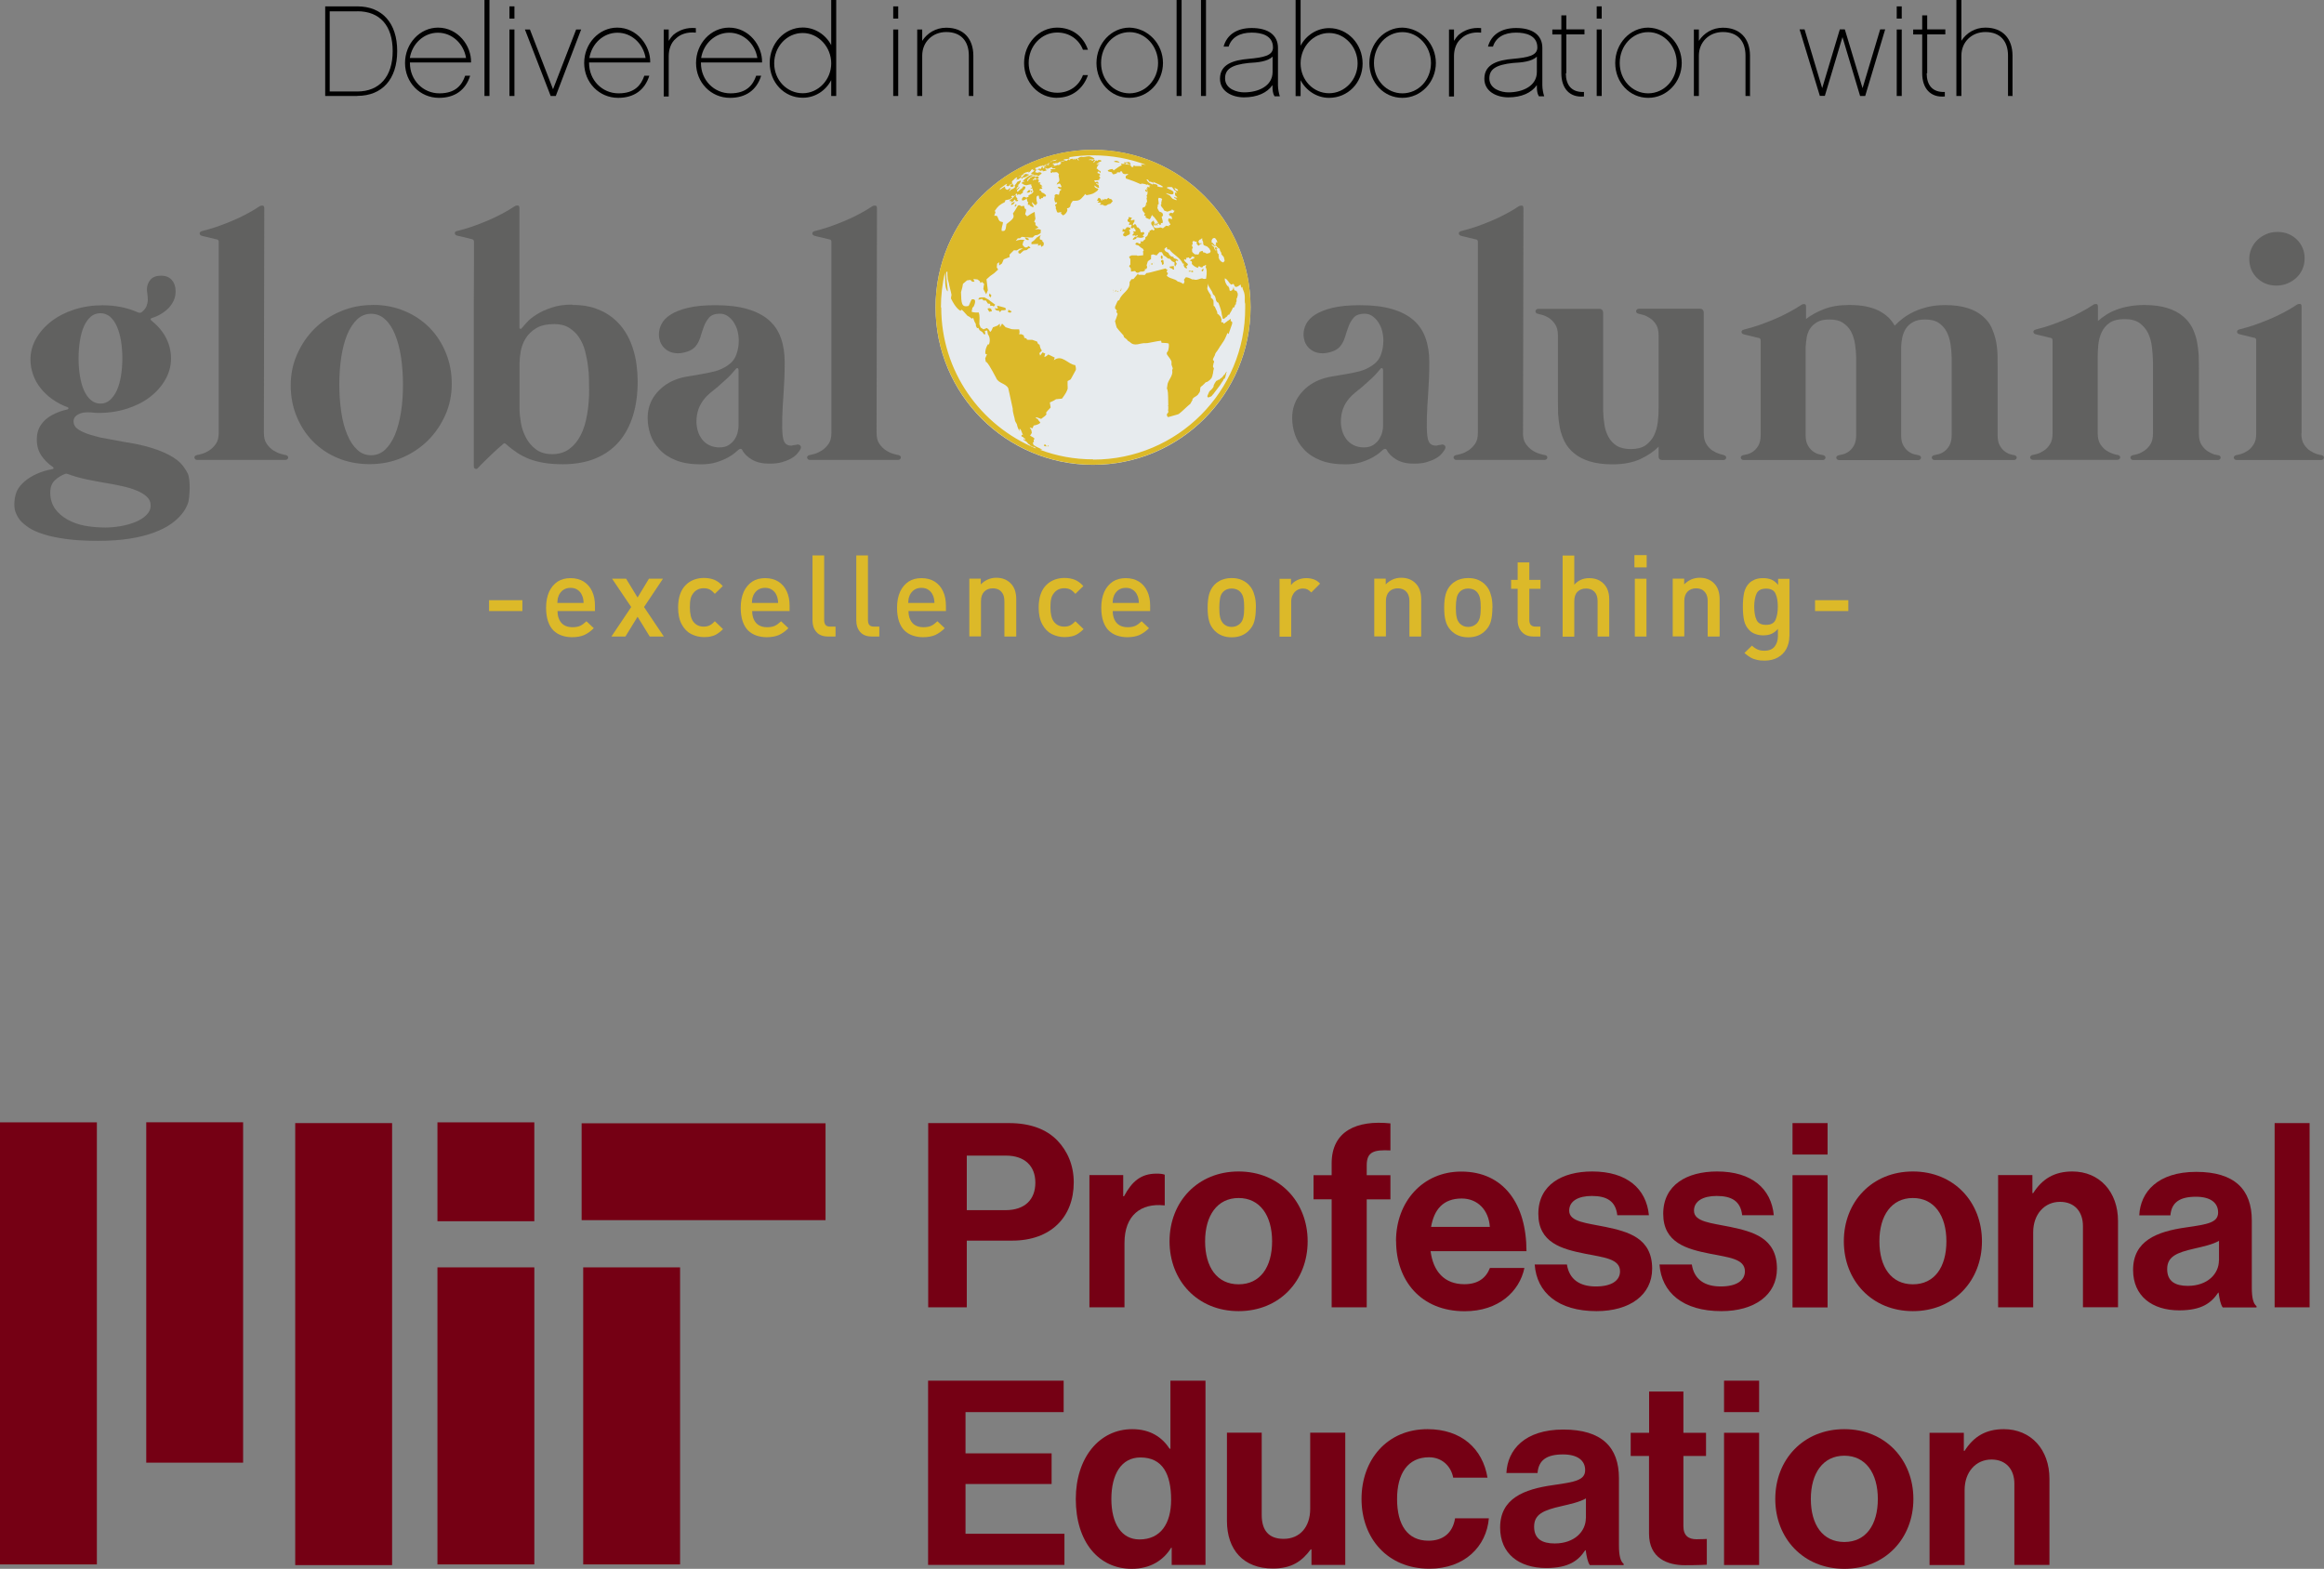 <?xml version="1.0" encoding="UTF-8"?>
<svg id="Capa_2" data-name="Capa 2" xmlns="http://www.w3.org/2000/svg" xmlns:xlink="http://www.w3.org/1999/xlink" viewBox="0 0 237.26 160.18">
  <rect x="0" y="0" width="237.26" height="160.18" fill="#808080" stroke="none"/>
  <defs>
    <style>
      .cls-1 {
        fill: #000;
      }

      .cls-1, .cls-2, .cls-3, .cls-4, .cls-5, .cls-6 {
        stroke-width: 0px;
      }

      .cls-2 {
        fill: none;
      }

      .cls-3 {
        fill: #750014;
      }

      .cls-4 {
        fill: #616160;
      }

      .cls-7 {
        clip-path: url(#clippath);
      }

      .cls-5 {
        fill: #e7ebee;
      }

      .cls-6 {
        fill: #dcb929;
      }
    </style>
    <clipPath id="clippath">
      <rect class="cls-2" y="114.59" width="235.79" height="45.59"/>
    </clipPath>
  </defs>
  <g id="Capa_1-2" data-name="Capa 1">
    <g class="cls-7">
      <g>
        <path class="cls-3" d="M9.89,159.73H0v-45.14h9.89v45.14Z"/>
        <path class="cls-3" d="M24.82,149.34h-9.89v-34.75h9.89v34.75Z"/>
        <path class="cls-3" d="M40.03,159.8h-9.89v-45.13h9.89v45.13Z"/>
        <path class="cls-3" d="M54.55,159.73h-9.89v-30.33h9.89v30.33Z"/>
        <path class="cls-3" d="M69.43,159.73h-9.89v-30.33h9.89v30.33Z"/>
        <path class="cls-3" d="M84.28,124.58h-24.9v-9.89h24.9v9.89Z"/>
        <path class="cls-3" d="M54.55,124.69h-9.89v-10.1h9.89v10.1Z"/>
        <path class="cls-3" d="M94.75,114.67h8.26c2.18,0,3.82.63,4.92,1.76,1.05,1.08,1.69,2.55,1.69,4.29,0,3.55-2.34,5.95-6.29,5.95h-4.63v6.81h-3.94v-18.81h0ZM98.7,123.56h3.95c2,0,3.05-1.1,3.05-2.81s-1.1-2.76-3-2.76h-4v5.58Z"/>
        <path class="cls-3" d="M114.67,122.14h.08c.82-1.53,1.74-2.31,3.32-2.31.39,0,.63.03.84.11v3.13h-.08c-2.34-.24-4.03,1-4.03,3.84v6.57h-3.58v-13.5h3.45v2.16Z"/>
        <path class="cls-3" d="M119.4,126.74c0-4.03,2.87-7.13,7.05-7.13s7.05,3.11,7.05,7.13-2.86,7.13-7.05,7.13-7.05-3.11-7.05-7.13ZM129.87,126.74c0-2.63-1.24-4.42-3.42-4.42s-3.42,1.79-3.42,4.42,1.21,4.39,3.42,4.39,3.42-1.76,3.42-4.39Z"/>
        <path class="cls-3" d="M134.1,119.99h1.85v-1.21c0-3.29,2.55-4.44,6-4.08v2.76c-1.69-.08-2.42.13-2.42,1.53v1h2.42v2.47h-2.42v11.02h-3.58v-11.03h-1.85v-2.47Z"/>
        <path class="cls-3" d="M142.52,126.72c0-4,2.71-7.1,6.66-7.1,4.34,0,6.66,3.32,6.66,8.13h-9.79c.27,2.08,1.42,3.37,3.45,3.37,1.39,0,2.21-.63,2.61-1.66h3.52c-.5,2.4-2.63,4.42-6.1,4.42-4.47,0-7-3.13-7-7.16ZM146.1,125.27h6c-.11-1.71-1.24-2.9-2.87-2.9-1.9,0-2.82,1.13-3.13,2.9Z"/>
        <path class="cls-3" d="M156.65,129.11h3.32c.24,1.55,1.34,2.24,2.95,2.24s2.47-.6,2.47-1.55c0-1.29-1.71-1.42-3.55-1.79-2.42-.48-4.79-1.13-4.79-4.08s2.42-4.32,5.5-4.32c3.55,0,5.53,1.76,5.79,4.47h-3.23c-.16-1.45-1.08-1.97-2.6-1.97-1.4,0-2.31.53-2.31,1.5,0,1.16,1.79,1.26,3.71,1.66,2.26.48,4.76,1.1,4.76,4.26,0,2.71-2.31,4.34-5.68,4.34-3.92,0-6.11-1.9-6.31-4.76h0Z"/>
        <path class="cls-3" d="M169.4,129.11h3.32c.24,1.55,1.34,2.24,2.95,2.24s2.47-.6,2.47-1.55c0-1.29-1.71-1.42-3.55-1.79-2.42-.48-4.79-1.13-4.79-4.08s2.42-4.32,5.5-4.32c3.55,0,5.53,1.76,5.79,4.47h-3.23c-.16-1.45-1.08-1.97-2.61-1.97-1.39,0-2.31.53-2.31,1.5,0,1.16,1.79,1.26,3.71,1.66,2.26.48,4.76,1.1,4.76,4.26,0,2.71-2.31,4.34-5.68,4.34-3.92,0-6.1-1.9-6.31-4.76h0Z"/>
        <path class="cls-3" d="M183,114.67h3.58v3.21h-3.58v-3.21ZM183,119.99h3.58v13.5h-3.58v-13.5Z"/>
        <path class="cls-3" d="M188.24,126.74c0-4.03,2.87-7.13,7.05-7.13s7.05,3.11,7.05,7.13-2.87,7.13-7.05,7.13-7.05-3.11-7.05-7.13ZM198.71,126.74c0-2.63-1.24-4.42-3.42-4.42s-3.42,1.79-3.42,4.42,1.21,4.39,3.42,4.39,3.42-1.76,3.42-4.39Z"/>
        <path class="cls-3" d="M207.49,121.82h.08c.92-1.45,2.16-2.21,4-2.21,2.79,0,4.66,2.1,4.66,5.05v8.81h-3.58v-8.29c0-1.45-.84-2.47-2.34-2.47-1.58,0-2.74,1.26-2.74,3.11v7.66h-3.58v-13.5h3.5v1.84h0Z"/>
        <path class="cls-3" d="M226.51,131.98h-.05c-.69,1.03-1.66,1.81-3.98,1.81-2.76,0-4.71-1.45-4.71-4.13,0-2.97,2.42-3.92,5.42-4.34,2.24-.32,3.26-.5,3.26-1.53,0-.97-.76-1.6-2.26-1.6-1.69,0-2.5.6-2.61,1.9h-3.18c.11-2.37,1.87-4.44,5.81-4.44s5.68,1.81,5.68,4.97v6.87c0,1.03.16,1.63.48,1.87v.13h-3.45c-.21-.27-.34-.89-.42-1.5h0ZM226.54,128.72v-2.03c-.63.37-1.6.58-2.5.79-1.87.42-2.79.84-2.79,2.1s.84,1.71,2.1,1.71c2.05,0,3.18-1.26,3.18-2.58h0Z"/>
        <path class="cls-3" d="M232.22,114.67h3.58v18.81h-3.58v-18.81Z"/>
        <path class="cls-3" d="M94.75,140.97h13.84v3.21h-10.02v4.21h8.79v3.13h-8.79v5.08h10.1v3.18h-13.92v-18.81h0Z"/>
        <path class="cls-3" d="M109.83,153.05c0-4.21,2.4-7.13,5.76-7.13,1.9,0,3.08.87,3.82,2h.08v-6.95h3.58v18.81h-3.45v-1.76h-.05c-.79,1.29-2.13,2.16-4.03,2.16-3.39,0-5.71-2.76-5.71-7.13h0ZM119.56,153.13c0-2.58-.84-4.32-3.13-4.32-1.97,0-2.97,1.74-2.97,4.24s1.03,4.13,2.87,4.13c2.13,0,3.23-1.58,3.23-4.05h0Z"/>
        <path class="cls-3" d="M133.89,159.78v-1.58h-.08c-.92,1.24-1.97,1.95-3.87,1.95-3,0-4.68-1.92-4.68-4.87v-9h3.55v8.39c0,1.58.71,2.45,2.24,2.45,1.69,0,2.71-1.26,2.71-3.05v-7.79h3.58v13.5h-3.45,0Z"/>
        <path class="cls-3" d="M139,153.05c0-4.03,2.63-7.13,6.73-7.13,3.5,0,5.65,2.03,6.13,4.95h-3.5c-.23-1.19-1.16-2.08-2.47-2.08-2.16,0-3.26,1.66-3.26,4.26s1.03,4.26,3.21,4.26c1.45,0,2.47-.76,2.71-2.29h3.45c-.24,2.87-2.47,5.15-6.08,5.15-4.26,0-6.92-3.11-6.92-7.13h0Z"/>
        <path class="cls-3" d="M161.88,158.29h-.05c-.68,1.03-1.65,1.81-3.97,1.81-2.76,0-4.71-1.45-4.71-4.13,0-2.97,2.42-3.92,5.42-4.34,2.24-.32,3.26-.5,3.26-1.53,0-.97-.76-1.6-2.26-1.6-1.69,0-2.5.6-2.6,1.9h-3.18c.11-2.37,1.87-4.44,5.81-4.44s5.68,1.81,5.68,4.97v6.87c0,1.03.16,1.63.48,1.87v.13h-3.45c-.21-.27-.34-.89-.42-1.5h0ZM161.91,155.02v-2.03c-.63.37-1.6.58-2.5.79-1.87.42-2.79.84-2.79,2.1s.84,1.71,2.1,1.71c2.05,0,3.18-1.26,3.18-2.58h0Z"/>
        <path class="cls-3" d="M166.49,146.29h1.87v-4.21h3.5v4.21h2.31v2.37h-2.31v7.16c0,1,.55,1.34,1.34,1.34.45,0,1.05-.03,1.05-.03v2.63s-.82.05-2.24.05c-1.74,0-3.66-.68-3.66-3.23v-7.92h-1.87v-2.37h0Z"/>
        <path class="cls-3" d="M176.01,140.97h3.58v3.21h-3.58v-3.21ZM176.01,146.29h3.58v13.5h-3.58v-13.5Z"/>
        <path class="cls-3" d="M181.24,153.05c0-4.03,2.87-7.13,7.05-7.13s7.05,3.11,7.05,7.13-2.87,7.13-7.05,7.13-7.05-3.11-7.05-7.13ZM191.71,153.05c0-2.63-1.24-4.42-3.42-4.42s-3.42,1.79-3.42,4.42,1.21,4.39,3.42,4.39,3.42-1.76,3.42-4.39Z"/>
        <path class="cls-3" d="M200.49,148.13h.08c.92-1.45,2.16-2.21,4-2.21,2.79,0,4.66,2.1,4.66,5.05v8.81h-3.58v-8.29c0-1.45-.84-2.47-2.34-2.47-1.58,0-2.74,1.26-2.74,3.11v7.66h-3.58v-13.5h3.5v1.84h0Z"/>
      </g>
    </g>
    <g>
      <path class="cls-1" d="M36.48,9.8h-3.28V.65h3.28c2.55,0,4.07,1.71,4.07,4.57s-1.53,4.57-4.07,4.57ZM36.48,1.16h-2.82v8.18h2.82c2.26,0,3.61-1.52,3.61-4.12s-1.3-4.07-3.61-4.07Z"/>
      <path class="cls-1" d="M41.85,6.43c0,1.76,1.34,3.1,3.01,3.1s2.31-.87,2.63-1.8h.51c-.46,1.47-1.57,2.26-3.18,2.26-1.95,0-3.47-1.57-3.47-3.56s1.52-3.61,3.37-3.61c2.03,0,3.42,1.85,3.37,3.56h-6.24v.05ZM47.58,5.92c-.24-1.47-1.43-2.58-2.87-2.58s-2.63,1.11-2.87,2.58h5.73Z"/>
      <path class="cls-1" d="M49.97,9.8h-.51V0h.51v9.8Z"/>
      <path class="cls-1" d="M52.52,1.9h-.51V.65h.51v1.25ZM52.52,9.8h-.51V3.01h.51v6.79Z"/>
      <path class="cls-1" d="M56.73,9.8h-.51l-2.63-6.79h.51l2.36,6.1,2.36-6.1h.51l-2.59,6.79Z"/>
      <path class="cls-1" d="M60.14,6.43c0,1.76,1.34,3.1,3.01,3.1s2.31-.87,2.63-1.8h.51c-.46,1.47-1.57,2.26-3.18,2.26-1.95,0-3.47-1.57-3.47-3.56s1.52-3.61,3.37-3.61c2.03,0,3.42,1.85,3.37,3.56h-6.24v.05ZM65.91,5.92c-.24-1.47-1.43-2.58-2.87-2.58s-2.63,1.11-2.87,2.58h5.73Z"/>
      <path class="cls-1" d="M71,3.33c-.87-.09-1.57.19-1.99.6-.51.41-.74,1.11-.74,1.8v4.12h-.51V3.01h.51v1.16c.14-.24.28-.41.46-.6.6-.51,1.39-.79,2.31-.7v.46h-.04Z"/>
      <path class="cls-1" d="M71.56,6.43c0,1.76,1.34,3.1,3.01,3.1s2.31-.87,2.63-1.8h.51c-.46,1.47-1.57,2.26-3.18,2.26-1.95,0-3.47-1.57-3.47-3.56s1.52-3.61,3.37-3.61c2.03,0,3.42,1.85,3.37,3.56h-6.24v.05ZM77.32,5.92c-.24-1.47-1.43-2.58-2.87-2.58s-2.63,1.11-2.87,2.58h5.73Z"/>
      <path class="cls-1" d="M85.37,9.8h-.51v-1.62c-.55,1.06-1.62,1.8-2.91,1.8-1.9,0-3.37-1.57-3.37-3.56s1.52-3.61,3.37-3.61c1.25,0,2.36.74,2.91,1.8V0h.51v9.8ZM81.95,3.37c-1.62,0-2.91,1.39-2.91,3.1s1.3,3.05,2.91,3.05,2.91-1.39,2.91-3.05-1.29-3.1-2.91-3.1Z"/>
      <path class="cls-1" d="M91.7,1.9h-.51V.65h.51v1.25ZM91.7,9.8h-.51V3.01h.51v6.79Z"/>
      <path class="cls-1" d="M99.37,9.8h-.46v-4.12c0-1.47-.79-2.41-2.31-2.41-1.39,0-2.45,1.01-2.45,2.41v4.12h-.51V3.01h.51v1.16c.51-.79,1.39-1.34,2.45-1.34,1.76,0,2.77,1.11,2.77,2.87v4.12Z"/>
      <path class="cls-1" d="M107.92,9.99c-1.9,0-3.37-1.57-3.37-3.56s1.52-3.61,3.37-3.61c1.52,0,2.68.87,3.15,2.26h-.51c-.41-1.06-1.39-1.76-2.63-1.76-1.62,0-2.91,1.39-2.91,3.1s1.3,3.05,2.91,3.05c1.25,0,2.22-.7,2.63-1.8h.51c-.47,1.38-1.63,2.31-3.15,2.31Z"/>
      <path class="cls-1" d="M118.73,6.43c0,1.95-1.52,3.56-3.42,3.56s-3.37-1.57-3.37-3.56,1.52-3.61,3.37-3.61c1.9.05,3.42,1.66,3.42,3.61ZM118.23,6.43c0-1.71-1.3-3.15-2.91-3.15s-2.91,1.39-2.91,3.15,1.3,3.1,2.91,3.1c1.62-.01,2.91-1.39,2.91-3.1Z"/>
      <path class="cls-1" d="M120.63,9.8h-.51V0h.51v9.8Z"/>
      <path class="cls-1" d="M123.12,9.8h-.51V0h.51v9.8Z"/>
      <path class="cls-1" d="M130.1,9.8c-.14-.24-.19-.55-.19-.97v-.14c-.55.79-1.57,1.25-2.91,1.25-1.2,0-2.45-.6-2.45-1.9,0-1.52,1.43-1.9,2.91-2.03,1.52-.14,2.5-.32,2.5-1.16,0-1.25-1.2-1.52-2.17-1.52-1.25,0-2.07.51-2.36,1.43h-.51c.32-1.2,1.34-1.9,2.87-1.9,1.71,0,2.68.74,2.68,2.03v3.83c0,.32.09.84.19,1.11h-.55v-.04ZM129.92,5.78c-.51.51-1.52.6-2.45.65-1.76.19-2.4.65-2.4,1.57,0,1.11,1.25,1.43,1.94,1.43,1.47,0,2.91-.65,2.91-2.08v-1.57Z"/>
      <path class="cls-1" d="M135.69,9.99c-1.25,0-2.36-.74-2.91-1.8v1.62h-.51V0h.51v4.67c.55-1.06,1.66-1.8,2.91-1.8,1.9,0,3.42,1.62,3.42,3.61s-1.52,3.51-3.42,3.51ZM135.69,3.37c-1.61,0-2.91,1.39-2.91,3.1s1.3,3.05,2.91,3.05,2.91-1.39,2.91-3.05-1.29-3.1-2.91-3.1Z"/>
      <path class="cls-1" d="M146.59,6.43c0,1.95-1.52,3.56-3.42,3.56s-3.37-1.57-3.37-3.56,1.52-3.61,3.37-3.61c1.9.05,3.42,1.66,3.42,3.61ZM146.09,6.43c0-1.71-1.3-3.15-2.91-3.15s-2.91,1.39-2.91,3.15,1.3,3.1,2.91,3.1c1.66-.01,2.91-1.39,2.91-3.1Z"/>
      <path class="cls-1" d="M151.17,3.33c-.87-.09-1.57.19-1.99.6-.51.41-.74,1.11-.74,1.8v4.12h-.51V3.01h.51v1.16c.14-.24.28-.41.46-.6.6-.51,1.39-.79,2.31-.7v.46h-.04Z"/>
      <path class="cls-1" d="M157.09,9.8c-.14-.24-.19-.55-.19-.97v-.14c-.55.79-1.57,1.25-2.91,1.25-1.2,0-2.45-.6-2.45-1.9,0-1.52,1.43-1.9,2.91-2.03,1.52-.14,2.5-.32,2.5-1.16,0-1.25-1.2-1.52-2.17-1.52-1.25,0-2.08.51-2.36,1.43h-.51c.32-1.2,1.34-1.9,2.87-1.9,1.71,0,2.68.74,2.68,2.03v3.83c0,.32.09.84.19,1.11h-.55v-.04ZM156.9,5.78c-.51.51-1.52.6-2.45.65-1.76.19-2.4.65-2.4,1.57,0,1.11,1.25,1.43,1.94,1.43,1.47,0,2.91-.65,2.91-2.08v-1.57Z"/>
      <path class="cls-1" d="M159.86,7.49c0,1.16.55,1.95,1.85,1.9v.46c-1.47.14-2.31-.84-2.31-2.36v-3.97h-.92v-.51h.92v-1.44h.51v1.43h1.85v.51h-1.85v3.97h-.05Z"/>
      <path class="cls-1" d="M163.52,1.9h-.51V.65h.51v1.25ZM163.52,9.8h-.51V3.01h.51v6.79Z"/>
      <path class="cls-1" d="M171.69,6.43c0,1.95-1.52,3.56-3.42,3.56s-3.37-1.57-3.37-3.56,1.52-3.61,3.37-3.61c1.9.05,3.42,1.66,3.42,3.61ZM171.18,6.43c0-1.71-1.3-3.15-2.91-3.15s-2.91,1.39-2.91,3.15,1.3,3.1,2.91,3.1c1.63-.01,2.91-1.39,2.91-3.1Z"/>
      <path class="cls-1" d="M178.71,9.8h-.51v-4.12c0-1.47-.79-2.41-2.31-2.41-1.39,0-2.45,1.01-2.45,2.41v4.12h-.51V3.01h.51v1.16c.51-.79,1.39-1.34,2.45-1.34,1.76,0,2.77,1.11,2.77,2.87v4.12h.05Z"/>
      <path class="cls-1" d="M190.41,9.8h-.51l-1.8-6.01-1.8,6h-.51l-2.07-6.79h.51l1.8,6,1.8-6h.51l1.81,6,1.8-6h.51l-2.04,6.8Z"/>
      <path class="cls-1" d="M194.15,1.9h-.51V.65h.51v1.25ZM194.15,9.8h-.51V3.01h.51v6.79Z"/>
      <path class="cls-1" d="M196.7,7.49c0,1.16.55,1.95,1.85,1.9v.46c-1.47.14-2.31-.84-2.31-2.36v-3.97h-.92v-.51h.92v-1.44h.51v1.43h1.85v.51h-1.85v3.97h-.05Z"/>
      <path class="cls-1" d="M205.51,9.8h-.51v-4.12c0-1.47-.79-2.41-2.31-2.41-1.39,0-2.45,1.01-2.45,2.41v4.12h-.51V0h.51v4.16c.51-.79,1.39-1.34,2.45-1.34,1.76,0,2.77,1.11,2.77,2.87v4.12h.05Z"/>
      <path class="cls-5" d="M111.59,47.46c8.88,0,16.08-7.2,16.08-16.08s-7.2-16.08-16.08-16.08-16.08,7.2-16.08,16.08,7.2,16.08,16.08,16.08Z"/>
      <path class="cls-6" d="M106.65,45.35c-.04.06-.07.17-.08.17l.24.07v-.11l-.15-.13Z"/>
      <path class="cls-6" d="M106.92,45.58l.17-.02-.11-.08-.06.11Z"/>
      <path class="cls-6" d="M101.8,31.22l.07.29c-.09-.01-.19-.02-.29-.04,0,.06,0,.25.42.26l.08.15.17-.2h.25s.21-.06.21-.06c-.02-.06-.06-.13-.08-.19-.28-.07-.55-.17-.83-.22Z"/>
      <path class="cls-6" d="M100.99,31.46l-.18.05.18.32.28-.05-.09-.26-.19-.06Z"/>
      <path class="cls-6" d="M102.9,31.87l.25.06.14-.13-.34-.18-.05.25Z"/>
      <path class="cls-6" d="M125.22,38.03v-.08h-.01s-.02.01-.04.05h0s-.02.05-.04.07h0s-.05.05-.05.07c-.01.05-.05.08-.06.12-.04.01-.05.02-.08.06,0-.01-.01-.02-.01-.02-.05.01-.06.04-.06.07.01-.02.01-.04.03-.05-.03.04-.01.11-.07.14-.01.01-.02.01-.02.02h.01s.02-.04.02-.05c0,0-.01.01-.02.02-.02.02-.04.04-.06.09-.01.04-.02.05-.04.06.01-.04.02-.04.02-.06h-.01s-.08.07-.08.07c-.02.02-.02.04-.02.07h0s0-.02.01-.05h-.01c-.12.08-.13.11-.14.13h-.01s-.02,0-.04.01h-.03s-.01-.01-.01-.01c-.02.02-.04.02-.07.06h.01s-.01-.01-.01-.01c-.04.01-.04.02-.07.06-.06,0-.08.01-.09.02-.06.06-.07.14-.13.19t-.09.18-.04.11c-.01.06-.01.12-.05.18h-.01s0,.02-.01.02c-.01.01-.01.02-.01.02t-.15.18c-.06.06-.07.07-.11.09h-.01s-.01.02-.01.02q-.14.15-.14.21s0,.01-.01.02t-.14.33h.01v.02h-.01s.02.07.05.09c.02.02.06.04.06.04t.12-.06s.02-.01.05-.02h.02c.06-.02.13-.06.15-.09,0-.01.01-.01.01-.01.02-.04.16-.2.19-.22.01-.01.02-.04.03-.05l.54-.71s.04-.06.06-.08q.18-.26.18-.28s.01-.04.12-.17c.06-.07.05-.17.09-.24h.02s-.01.05-.01.05v.02h.01s.11-.12.11-.13c0,0,.11-.32.11-.4t.01-.05s.01-.02,0-.05h0s.06-.07.05-.09Z"/>
      <path class="cls-6" d="M113.85,16.54s.42.08.45.04c0-.01-.14-.15-.39-.17t-.14.06.08.07Z"/>
      <path class="cls-6" d="M103.87,20.28l-.17-.22.06-.12-.14.02-.26.29-.27.19v.11s.17-.06.17-.06l-.07.17.21-.08.21-.22.09.18h.18l.08-.11-.14-.05.05-.09Z"/>
      <path class="cls-6" d="M103.43,20.66l-.19.14v.14s.25-.12.25-.12c.04-.06.07-.12.12-.18h-.18Z"/>
      <path class="cls-6" d="M103.59,21l.04.12.15-.15-.05-.15-.14.19Z"/>
      <path class="cls-6" d="M106.43,24.55c-.08-.04-.19-.08-.27-.12-.04-.26.07-.39.13-.46l-.44.28-.27.29-.28.2v.19s.7-.02.7-.02c-.01.06-.02.13-.04.19l.29-.11.05.22.24-.15.02-.28-.15-.14s.01-.06.02-.09Z"/>
      <path class="cls-6" d="M101.04,30.68c-.06-.05-.15-.11-.54-.32-.52,0-.57,0-.62.24l.38-.09.14.17h.25l.21.32c.07.01.14.01.22.02,0,.07.01.15.02.21.19-.02.27-.04.35.08.05-.06.11-.14.15-.2-.2-.14-.37-.29-.57-.42Z"/>
      <path class="cls-6" d="M101.21,30.15l-.19-.2-.06.25.18.17.07-.21Z"/>
      <path class="cls-6" d="M104.32,18.03h-.06v-.05s-.04-.01-.05-.02c.04-.02.09-.07.15-.08.07-.02.15-.06.15-.06.01,0,.02-.04-.01-.05t-.09.01s-.05.01-.06-.01c-.02-.04-.24.05-.25.09h.04c.06.02-.02.08-.06.11-.06.04-.07.02-.08.02-.02-.04.02-.05.04-.08-.05-.02-.21.08-.26.21.09-.01.08.01.06.05-.02.04-.08.17-.07.19.05,0,.06-.06.11-.06.02,0,.01.04.04.04t.02-.01s.02-.02.39-.29c0,0-.01,0,0,0Z"/>
      <path class="cls-6" d="M103.41,18.88q.04-.12.02-.13s-.01,0-.02.01l-.22.13s-.04.02-.05.04c-.01.01-.02.02,0,.04t.02.04v.02s.04.06.04.06c.18.01.19-.01.24-.05.02-.02.06-.06.07-.08-.04-.05-.07-.08-.09-.07Z"/>
      <path class="cls-6" d="M104.48,18.11s.01-.01.02-.01c.02.01.06.02.11.01,0,0,.02-.01.09-.04.05-.02.11-.05.38-.24-.09,0-.17-.05-.25-.06-.18-.04-.19-.02-.59.45q.08.04.14,0s.05-.08.09-.12Z"/>
      <path class="cls-6" d="M106.52,19.71c-.13-.04-.2-.06-.22-.18-.02-.09-.2-.05-.18-.17,0-.02.01-.06.22-.08.07-.01.08-.11.08-.11-.04-.01-.08.01-.11-.02.02-.06.11-.07.12-.14t-.18.01c.09-.08.11-.09.12-.12t-.2-.07s0-.04.05-.07c-.04-.01-.08-.02-.11-.02.07-.04.08-.05.11-.07v-.02c-.06-.04-.08-.04-.22-.02,0,0-.01-.01-.01-.02.01-.02.02-.04.07-.08-.02,0-.07.01-.09.01.07-.05.08-.06.08-.06.02-.05-.01-.08,0-.13-.11-.11-.17-.11-.18-.11-.09.01-.13.13-.21.15,0-.02.01-.04.01-.06h-.01s-.01-.01-.01-.01h-.04c-.11.11-.13.12-.19.08.08-.14.28-.18.29-.37-.04-.04-.17-.11-.52.12-.02.02-.05.05-.07.07.05.07-.01.07-.11.08,0,.07-.01.2-.15.2.05-.28.22-.38.62-.58-.06-.02-.09-.04-.13-.04-.24-.02-.71.34-.91.59.01.01.04.02.05.04.09-.02.12-.02.14-.02h0c-.08.09-.17.08-.21.07-.04.04-.07.07-.11.11.01.04.04.07.05.11.07-.02.08-.02.09-.01,0,.04,0,.08.33.15t.19-.05.31-.04c.02.07.01.12,0,.17.02,0,.04,0,.06.01.04.14.04.15-.11.19v.09l.13-.08s.04.04.05.05t.02.12s.01.04.01.05c0,0,.22.18-.25.42q-.21.11-.21.13s.02.06.04.09c-.06.06-.17.05-.22.12-.27-.13-.31-.14-.44.05-.07.11-.02.21,0,.22.13.05.22-.07.33-.09.04-.04.08-.08.12-.12t.09.35l.08.04-.04.11c0,.06.01.14.01.21.08-.09.12-.09.13-.09.04.04.01.09.06.13l.33.18c.07-.12.05-.14.04-.15,0,0-.25-.32-.11-.38.18.27.32.29.34.31.07-.12.08-.13.13-.17h.02s.01,0,.01-.01c0,0-.17-.53-.05-.73.04-.06.15-.09.19-.07.01.01.02.02.06.29l.12.09.08-.13h.14l.11-.17s.12.01.17.02c.01-.01.02-.04.05-.07.04-.06.02-.08.01-.09-.19-.19-.24-.2-.28-.21Z"/>
      <path class="cls-6" d="M105.02,19.41s-.02.02-.05.06c-.02.02-.05.06-.07.08-.02.04-.06.06-.08.09-.01.01-.01.02-.01.02,0,.01.19,0,.2,0,.08-.02.12-.05.14-.08,0-.01.01-.01.01-.02s.01-.01.01-.02.01-.01.01-.02.01-.01.01-.02.01-.01.01-.02h.01s0-.02.01-.02c-.05-.04-.09-.05-.12-.05-.05-.01-.09.01-.09.01Z"/>
      <path class="cls-6" d="M105.35,19.6s.06-.13-.01-.14c-.04,0-.11.04-.09.11.01.07.07.08.11.04Z"/>
      <path class="cls-6" d="M105.07,17.59s.13-.11.17-.15c.01-.01.02-.05.01-.09q-.15.06-.17.06s-.09.07-.09.07c0,.01,0,.11.01.12,0,.02.02.02.07,0Z"/>
      <path class="cls-6" d="M105.84,18.21s.08.01.12.01c.01,0,.04,0,.06-.01.01-.01.08-.17-.07-.19-.05,0-.11,0-.15-.01-.04.04-.06.06-.06.06-.01.02-.01.04-.02.06-.01.02-.04.05-.05.07.07.04.12.01.18.01Z"/>
      <path class="cls-6" d="M112.15,19.28q-.46-.09-.41-.35.34.29.47.24c-.01-.08-.04-.2-.06-.29-.19-.06-.22-.11-.26-.19h.09l.14.12c0-.07,0-.15.01-.21-.09-.07-.11-.08-.31,0l-.11-.13s.05-.05.07-.07q.24.05.47-.06s-.01-.08-.02-.12l.12-.06-.11-.14-.04-.08s.08-.05.13-.06c-.04-.11-.06-.14-.18-.18l-.09-.02s-.01-.08-.01-.13q.07-.02.13-.05c.07.05.11.12.15.18.02-.04.04-.06.02-.21-.22-.09-.24-.11-.25-.14.01-.02.02-.05.02-.06-.06-.02-.12-.01-.17-.05.04-.18.05-.2.11-.22v-.13q.13-.02.14-.08c-.07-.01-.15.01-.22.01l-.04-.05q.2-.04.28-.02s.01-.02.01-.05c-.07,0-.09,0-.22-.04q.32-.12.34-.14t.08-.02v-.07c-.05-.09-.26-.08-.35-.05q-.02.06-.05.08s-.04-.01-.09-.06c-.02,0-.06.01-.07.01q-.14.19-.24.25c.02-.12.02-.14.15-.22-.01-.14-.08-.14-.13-.14-.06.11-.08.15-.25.14l.12-.09q-.09-.01-.38.01c.17-.17.42.05.59-.14,0,0-.26-.22-.57-.24-.26,0-.51.12-.77.05l-.21.06-.06.06h-.06s-.05.04-.05.04l.05.07.09.11-.06.04-.17-.2h-.07s-.07.04-.07.04v.07q-.06,0-.09-.01s-.01-.06-.01-.08l-.02-.04-.08.12h-.06s.04-.08.04-.08h-.14s-.17.05-.17.05l-.04.09h-.05v-.08l-.13.02-.05.07-.11.08-.08-.04-.08.02-.31.09-.18.08.07.07.09-.02c-.19.18-.28.26-.45.2l-.14.08-.05-.02-.08.04s-.07-.01-.11-.01l-.15.07v.12s.06.07.06.07c.11.04.21-.01.32.01l-.11.07q-.29.01-.34,0l-.07.04v.09s.09.02.13.05c-.09.02-.11.04-.15.06,0,.01-.01.02-.01.04.04.05.05.06.11.12l.19-.13v.07c.38-.06.39-.06.58.17-.13.27.24.68-.13.86l-.11.2c.12-.01.2-.14.34-.09.01,0,.04.05.15.27v.07l-.08.04-.14-.07-.18.05.18.17c.06.01.14.02.2.04.01.07.01.08-.11.14l-.05.11-.07.32-.29-.07-.13.09-.04.14s.05.04.07.05q-.17.12.01.57c.06,0,.13-.01.19-.01-.02.13-.02.17-.18.2v.19s.08.09.08.09c-.01.04-.04.08-.05.12.11.13.06.34.22.45t.37-.06s-.04.09-.05.13c.17.19.19.19.21.2.11.02.61-.41.4-.72.21.01.38-.14.37-.35l.06-.15.05-.08s.08-.12.12-.17c.68-.01.71-.04,1.2-.6l.04-.11s.12.09.17.13c.66-.13.67-.14,1.12-.47l.04-.11Z"/>
      <path class="cls-6" d="M104.86,24.28s-.08-.02-.18-.04c-.02,0-.06,0-.06.01-.01.02.15.21.15.21,0,0,.15.07.24.05.01,0,.01-.04.01-.04v-.09c-.07-.02-.12-.08-.17-.11Z"/>
      <path class="cls-6" d="M113.33,20.33l-.18-.13-.07.06-.08.08h-.13s-.06-.04-.09-.05c-.04.11-.06.13-.08.14l-.06-.09h-.06s-.06.13-.06.13h-.09l-.02-.12-.12-.11-.13-.05-.09.14-.07.17h.14s.07.09.07.09h-.13s-.02.08-.02.08l.17.02h.11q.07.06.08.07s-.04.02-.18.14h.15c.07.01.14.01.21.01l.13.09h.19c.11-.08.2-.15.38-.18.05,0,.09-.01.29-.27h.01s-.11-.19-.11-.19l-.15-.06Z"/>
      <path class="cls-6" d="M114.84,23.74l-.08.02-.11.18.05.14s.12.05.18.07c.15-.09.32-.14.47-.25v-.27s-.11-.11-.11-.11c.14-.09.17-.13.17-.13.06-.07-.11-.17-.18-.18h-.21c-.12.26-.25.25-.39.14l-.02.19-.04.11h.17l.11.08Z"/>
      <path class="cls-6" d="M115.35,22.73l-.06.09-.05.11.13.04.09-.06.08.12-.04.08-.07.08.08.11c.06,0,.13,0,.19-.01l.04-.07h.08s-.04.11-.04.11l.12.08.04.22h-.11l-.08-.02s-.06.05-.09.07c.14.06.14.11.01.22l-.06.11.07.06.12-.05.13.07.14-.05.05-.06s.01.07.02.11l-.12.08h-.15s-.24.24-.24.24c.02.02.07.06.09.08.14-.08.21-.09.27-.11l.04-.13s.11,0,.15-.01l.2.04c.07,0,.15-.01.22-.01l.14-.06.06-.09-.15-.06c.06-.08.15-.13.18-.24,0-.01.01-.05-.12-.14l-.17.06-.09-.06-.05-.25-.21-.21-.12-.02-.06-.18-.08-.12h-.13l-.05.09h-.08s-.01-.06-.02-.08l.06-.12.11-.18v-.17l-.19.02-.13.06-.06-.07.06-.11.06-.11-.17-.04-.18-.02.02.21h-.11v.2s.09.09.09.09l.11.04Z"/>
      <path class="cls-6" d="M114.97,16.68v-.04s.08-.01.08-.01h.07s-.01.04-.01.04c-.02,0-.04,0-.06.01l.06.07h.08s.04-.02.04-.02l.08.06.12.02-.07-.08h.08s-.05-.06-.05-.06l-.08-.11-.21-.02-.04.04-.08-.04v.05h-.09s-.11-.04-.11-.04v.09l.09.07.09-.04Z"/>
      <path class="cls-6" d="M117.85,22.99s.13.06.13.06c.01-.01-.01-.13-.01-.13-.01-.05-.04-.05-.05-.06-.04,0-.09.01-.09.01,0,0,0,.07.02.12Z"/>
      <path class="cls-6" d="M118.08,23s.02.02.11.02l-.05-.13-.07-.07c-.07,0-.09.01-.11.02,0,.01.07.11.12.15Z"/>
      <path class="cls-6" d="M118.2,22.88s.05.01.05-.01c0,0-.02-.05-.05-.12h-.09s.01.06.01.06c.02.02.05.06.08.07Z"/>
      <path class="cls-6" d="M118.65,26.54l-.12.07v.13s.07.05.07.05l.04.24h.09l.08-.11c-.01-.11-.02-.25-.04-.34-.06-.04-.09-.04-.13-.04t0,0Z"/>
      <path class="cls-6" d="M118.66,26.46l.04-.24-.06-.12-.07-.02-.07.12.04.21.13.05Z"/>
      <path class="cls-6" d="M119.6,27.39l.18.14.09-.02-.04-.18.02-.09-.02-.08-.42.06v.08s.09.08.09.08h.09Z"/>
      <path class="cls-6" d="M121.53,27.73l.04-.08h-.2s-.01.09-.01.09c.04,0,.07-.01.11-.01h.07Z"/>
      <path class="cls-6" d="M121.8,27.76s0-.06-.01-.09c0-.04-.09-.04-.13-.02-.01,0-.04,0-.05.01.01.04.01.08.02.12h.17Z"/>
      <path class="cls-6" d="M122.81,27.67s.08-.17.08-.21t-.02-.01s-.05.01-.12.04c-.02.04-.07.07-.08.11-.01.04.02.07.04.09.04.02.08.02.11-.01Z"/>
      <path class="cls-6" d="M113.64,29.82h-.02s.01.01.01.01h.01s.01.02.01.02l.02-.04h-.04Z"/>
      <path class="cls-6" d="M113.68,29.6h-.02s-.01,0-.01,0h-.01s.01.02.01.02v.04s.02.01.02.01h.01v-.05s0-.01,0-.01h0Z"/>
      <path class="cls-6" d="M113.8,29.72h-.03v.03h.01s.01.01.01.01h.01v-.03h-.01Z"/>
      <path class="cls-6" d="M114.43,29.68l.02-.06v-.04s-.05.01-.05.01l-.04.11-.05.02h.06l.05-.05Z"/>
      <path class="cls-6" d="M114.46,29.55h.01s.01-.01.01-.01h.02v-.02h.01v-.04h-.01l-.04.02h-.02s-.01.05-.01.05h.02Z"/>
      <path class="cls-6" d="M114.12,29.81h.02s.01-.06.01-.06v-.02h-.07s-.01.05-.01.05v.02s.05.01.05.01Z"/>
      <path class="cls-6" d="M113.91,29.76h.02s.01-.02.01-.02h.01v-.05h.01s.01-.02.01-.02l.02-.02h-.01s-.02,0-.02,0l-.04.02h-.02s-.04.01-.04.01h-.01s.02.07.02.07h.02Z"/>
      <path class="cls-6" d="M117.55,26.98h.02s.02.02.02.02h.01s.04.01.04.01l.02-.02.02-.02v-.04s0-.01,0-.01h-.05v-.05l-.05.02-.05.04-.04.04.02.04v-.02Z"/>
      <path class="cls-6" d="M117.81,26.87h.02s.02,0,.02,0l-.02-.02h-.04s-.02-.01-.02-.01h-.01s.01.02.01.02h.04Z"/>
      <path class="cls-6" d="M117.35,27.19h.04-.03s-.01,0-.01,0Z"/>
      <path class="cls-6" d="M117.35,27.16l.02-.02v-.02s0-.01,0-.01h-.02l-.02.02h0v.04h.02Z"/>
      <path class="cls-6" d="M111.59,15.29c-8.87,0-16.08,7.22-16.08,16.08s7.22,16.08,16.08,16.08,16.08-7.22,16.08-16.08-7.22-16.08-16.08-16.08ZM124.41,26.06l.03-.08-.13-.11v-.02s-.05-.14-.05-.14l.02-.04-.02-.09-.07-.11v-.09l.06.05h.06l-.14-.18h-.08s-.06.07-.06.07l.04.14.06.04s.02.09.04.14h-.01s-.18-.22-.18-.22v-.04s-.01-.06-.01-.06v-.06s-.07-.08-.07-.08h-.03l-.17-.2v-.04l.09.04.08.08.15.07.07.04.02-.05-.11-.08-.21-.25-.09-.02v-.26l.14-.19.2-.02.18.24.07.22-.18-.02.05.17-.08.09.22.26.22.15.04.2.13.21v.14l.25.29.09.37-.14.18-.21-.09-.17-.18-.12-.29h.07s-.06-.17-.06-.17ZM119.89,20.22s.12.05.17.07l.09.14c-.17.01-.28-.09-.44-.14l-.08-.08-.2-.25q-.29-.13-.42-.24c.26.02.5.21.77.09.07-.24.08-.27-.61-.59-.01-.01-.02-.02-.04-.04.01-.02.02-.05.05-.07.18-.02.33-.02.48,0,.06.09.15.21.21.29l.14.09.15.21-.21-.04.02.29.17.14.06.09c-.21-.01-.24-.02-.38-.12.04.02.06.08.07.12ZM119.9,19.18c.11.04.21.09.33.17.01.04.04.08.05.14-.2.01-.32-.08-.38-.31ZM118.14,18.88l-.2-.09-.06.04-.12-.08s-.05,0-.06.01v.09c-.06-.02-.11-.05-.14-.06l-.04-.04h0s-.05,0-.06-.01c-.07-.02-.35-.22-.41-.42.14.01.19.01.26.22l.17.02c.11.04.25.09.35.13-.04-.05-.09-.11-.13-.14.88.39.93.41,1.04.54-.12.04-.24.05-.6-.07.01-.01.04-.04.05-.05l-.05-.09ZM121.65,25.07l.11-.14-.02-.25.14-.09.12.08h.17v.22s.17.2.17.2l.12-.05.02-.11c.06-.01.12-.02.18-.02v-.09c-.07.01-.14.02-.2.04l-.13-.18.11-.19.13-.05.11-.09s.04-.01.06-.01v.18l.09.19v.15c.01.06.04.11.06.17l.17.07.18.07.22.21.14.26-.09.18-.31.08-.22-.12h-.13l-.09-.17-.27.09-.14.29-.37-.02-.21-.18-.06-.09-.02-.29.09-.08-.09-.26ZM107.33,16.58c-.06-.02-.08-.02.01-.15.2-.06.39-.11.59-.15-.07.04-.13.08-.2.12-.08.02-.17.05-.35.02-.08.13-.07.14-.05.17ZM96.06,31.38c0-1.21.14-2.39.4-3.53.01.12.02.25.04.39,0,.01-.08,1.29.26,1.51l-.02-.26s-.15-1.12-.14-1.69c.04-.02.08-.07.12-.09,0,.33,0,.44.04.8l.11.39c.06.41.2.79.27,1.2,0,.02,0,.04-.01.06,0,.02,0,.05-.01.06,0,.02,0,.05-.01.06,0,.02,0,.05-.01.06,0,.02,0,.04-.01.06v.08h0c.47.96.83,1.17.96,1.25.04-.04.08-.07.12-.11q.08.02.6.62l.21.11.24.19.13-.09.14.39.13.24.02.22.11.2.13-.02.13.24.27.18.19.24.13-.02-.06-.33.25-.05.06.37c.33.47.15.97.11,1.06-.04,0-.07-.01-.11-.01q-.29.48-.26.96l.17.06c-.06.12-.13.28-.18.41,0,.02.01.05.01.06,0,.02.01.05.01.06,0,.02.01.04.01.06s0,.04.01.06c0,.01,0,.04.01.05,0,.01,0,.02.01.04v.02l.09.04c.29.27.94,1.58.96,1.59.22.58.96.55,1.24,1.06,0,0,.19.8.46,2.09-.01.44.19.85.24,1.27l.18.32s.06.39.29.73l-.04-.24s.08.02.12.02c.11.2.17.42.26.62l-.15-.06v.18s.15.06.15.06l.14.15s.05,0,.08.01v.15s-.19-.13-.19-.13l.06.14.26.15.2.24.12.06.07.11.15.05.13.08h.15l.17.17c-5.7-2.35-9.69-7.91-9.69-14.4ZM111.59,46.9c-1.91,0-3.73-.34-5.42-.98l.24-.02-.61-.29-.29-.18-.07-.25.11-.05-.02-.22.09-.11s-.04-.07-.14-.14c-.11-.05-.24-.13-.32-.2.07-.06.14-.18.18-.27l-.05-.28-.17-.27.29.09c.04-.08.08-.19.12-.28q.6-.12.68-.31l-.17-.2-.09-.15-.22-.12.08-.07c.14.05.34.12.48.17.41-.29.44-.33.55-.48-.01-.05-.04-.11-.05-.15l.14-.18.33-.35c-.02-.18-.06-.34-.08-.52l.39-.18.24-.15c.19-.02.44-.05.61-.06.44-.6.47-.71.58-1v-.22s0-.08-.01-.13v-.44l.32-.18.53-.97c.01-.19-.02-.34-.07-.48-.74-.07-1.34-1.14-2.18-.5l.09-.27c-.2-.09-.46-.22-.66-.32q-.21.22-.4.26c.01-.11.05-.25.09-.35l-.28-.12-.24.33-.08-.25c.08-.08.18-.19.26-.27q-.18-.2-.24-.6s-.11-.05-.15-.07l-.11-.25-.48-.17h-.42s-.04,0-.12-.02c-.02-.04-.05-.08-.07-.13l-.2-.05-.07-.26-.24-.12-.22.02.04-.25-.04-.26h-.45c-.11-.01-.21-.01-.32-.02l-.34-.11-.28-.09-.18-.2-.18-.17-.21.38-.02-.37-.24.2-.46.17-.14.31-.14.17-.14-.24-.2-.17-.35.14-.29-.19-.13-.34c0-.37.08-.88-.07-1.2q-.41.04-.72-.07l.09-.42s.09-.06.12-.11c0-.01.45-.87-.2-.73-.13.21-.19.46-.32.67-.73.17-.74-.29-.77-1.41l.13-.47c.02-.13.05-.26.07-.38l.41-.35.35-.05.18.18h.24l-.12-.27.42.04.24.18.07.19.15-.12.22.21c-.04.18-.06.35-.08.52l.29.54.17-.41-.14-1.12.38-.34.41-.29.4-.37-.14-.22.04-.38.2-.15v.34l.29-.21.18-.42.61-.24-.02-.24.45-.45c.09.01.2.02.29.02l.29-.18.35-.04-.47.28v.2s.17.08.17.08l.37-.33.31-.05.21-.18.18-.02c-.05-.06-.12-.15-.17-.21-.26.21-.41.24-.65-.14.04-.12.06-.24.09-.34l.14-.12q-.46-.12-.92.08l.21-.27h.22s.18-.15.18-.15c.26.02.53.05.8.07h.31s.22-.21.22-.21l.33-.07.27-.17.02-.34-.24-.07-.37.04.37-.21-.31-.24v-.24l-.13-.09.13-.32-.04-.26-.04-.44q-.21.08-.77.46c-.06-.06-.14-.14-.2-.21.02-.18.13-.33.09-.52-.04-.02-.08-.05-.13-.07l-.07-.28-.28.05-.18-.11-.17.04q-.31.55-.51.81c.18.42.04.54-.66,1.08-.08.72-.17.72-.48.7-.07-.32.12-.59.12-.9-.37-.07-.39-.11-.55-.54l-.09-.11h-.25s.13-.35.13-.35c-.02-.05-.05-.11-.07-.15.34-.5.47-.61,1.03-.9.01-.06.04-.13.05-.19t.45-.09c.08-.06.19-.14.27-.2-.04-.02-.09-.05-.13-.07.04-.04.08-.07.12-.11.05.01.09.04.14.05l.18-.11.06-.15.11.05v.11s.2-.11.2-.11l.07.09.31-.22.02-.2.21-.2.04-.22c-.08-.01-.15-.02-.22-.04l-.11.19-.21.15-.25.22-.07-.04v-.11s.25-.27.25-.27v-.08s-.15.11-.15.11l-.06.09-.13.04.11-.19c.06-.06.11-.12.17-.18-.05-.01-.11-.01-.15-.02l.17-.13.19-.29-.06-.08-.15.07-.17.07-.08.14-.18.22s.02.12.04.17c-.15.15-.17.17-.41.25l-.2.21.06-.18.12-.14s-.08-.01-.13-.02c-.06.05-.14.12-.2.17-.25-.07-.26-.13-.27-.35q-.15.06-.54.35c.02-.06.04-.11.04-.14.19-.14.37-.28.57-.42.05-.02.09-.05.15-.07-.13.22-.07.22-.01.24.19.02.21,0,.25-.08q.05-.08.06-.09s.09,0,.14,0c.05-.01.09-.17.07-.19-.05-.04-.06-.05.04-.18.06-.05.12-.11.19-.17.02-.04.05-.06.07-.08.38-.22.75-.44,1.14-.63-.01.01-.02.02-.04.02q.15,0,.32-.11l.07-.02s.12-.09.18-.14c.07-.04.14-.06.21-.09-.04.04-.07.08-.06.14h.17q-.14.17-.17.18c-.11.06-.15.08-.18.19.01,0,.04,0,.05.01-.01.01-.01.02-.02.05t.22-.02l-.08.09.38.02s.07-.05.09-.06c-.05.08-.04.09-.04.11h.2c.06-.05.09-.11.15-.15.01-.01.04-.02.05,0,.01,0,.09-.11.06-.14-.04-.05-.22-.08-.24-.08-.07.04-.14.06-.17.06-.06,0-.22-.05-.25-.06q.04-.11.06-.13s.12-.13.12-.15c-.05-.02-.09.04-.14.01,0,0-.01-.01,0-.04.02-.04-.02-.07-.06-.09.2-.08.41-.17.61-.25v.04s.08-.01.11-.04c.07-.06.09-.06.11-.06,0,.01.01.01-.06.12.02-.02.05-.04.08-.06h.02s.12-.06.12-.06l.04-.05.11-.06h.02s-.07.06-.11.07c.01,0,.04,0,.12-.04.02-.01.06,0,.09-.01.01,0,.04-.01.11-.05.01-.01.04-.04.05-.05-.08.01-.09.01-.09.01,0,0,0-.01.02-.02.05-.01.08-.02.13-.04,0,.01.01.02.01.02-.11.13-.11.14-.11.17.04.01.07,0,.09.01q-.11.07-.17,0c-.13-.01-.19-.01-.4.12h0c.09.01.17-.05.26-.04q-.08.07-.27.17s0,.01-.01.02c.12.11.21-.07.33-.08-.05.06-.19.12-.19.12-.26.12-.22.04-.18-.09-.07-.06-.21.06-.19.12,0,0,.05.13-.21.04l-.14.09s-.02.04-.02.06q.07-.04.11-.05v.02s.02.02.04.04t.07-.01s-.02.04-.02.05c.08.06.11.05.22-.04l-.02.06.09-.02.09.02s-.05.05-.07.07q.24-.05.34-.07l.11-.07v-.04l-.14.07v-.05s.07-.05.07-.05c-.02-.01-.05-.04-.07-.05t-.07.01h0s.02-.04.04-.05c.02,0,.06-.01.08-.01t.18.04c.14-.09.32-.12.47-.2h-.06s.06-.07.06-.07l.08.02.09-.07h-.08l.12-.05-.04-.02-.17-.12c.09-.09.21-.01.32-.04l.02-.08s.05,0,.06.01t-.02.07s.04.01.12-.02l.14-.08.07-.06c.15,0,.62-.17.64-.2-.06-.01-.12,0-.17,0l-.13.04.11-.05s.02-.04.02-.05c.18-.02.37-.02.53-.07.02-.01.06-.06.07-.08-.05-.01-.06-.01-.08-.01t.01-.05c.79-.13,1.6-.19,2.43-.19,1.9,0,3.73.34,5.4.97-.09,0-.19-.01-.42-.04-.02.01-.07.02-.09.04.04.04.08.11.11.15-.06.01-.13,0-.18-.02h-.51l-.12-.06h-.09s.04.06.05.08c-.02.02-.05.06-.07.07l-.05-.02v.05s-.06.01-.09,0l.05-.02-.09-.07h-.04s0-.05.01-.06c-.02-.04-.05-.07-.07-.11-.13-.01-.25-.02-.34-.02l-.02-.02h-.09c-.08-.07-.13-.11-.2-.12,0,0-.02.01.02.06l.09.08h-.02l-.05-.04-.11-.04-.02.04-.07-.04s-.08.01-.13.01v.06s.09.08.09.08c-.25.08-.46.26-.84.53-.02-.02-.05-.05-.06-.06-.01-.02-.04-.06-.05-.08q-.37.02-.51.17l.11.09s.09.02.32.07c.01.02.01.06.02.08l.13.14q.32-.08.39-.14s-.01-.06-.02-.08q.26.02.35,0s-.01-.07-.02-.09c.06-.01.13,0,.19.01.05.33.34.28.61.24,0,.02-.01.07-.01.09-.17.07-.28.12-.21.38q.84.27,1.53.59s.05-.05.06-.07q.32.02.58.13s.06-.04.08-.05c.01.02.04.06.05.08.09.02.18.04.24.06l.04.06h-.02s-.08-.08-.08-.08l-.09.05.05.09-.07.06-.12-.07-.07.04.05.14-.13-.04.02.11.11.09-.06.05-.12-.11-.09.05.09.17h.13l.02-.04s.04.06.06.09l-.08.04.04.13-.11.19.07.17-.07.04.06.39-.07.12-.07.14.11.07s-.09.01-.13.02c-.01.05-.01.11-.02.15-.08.05-.21.11-.29.14-.04.2-.05.25.26.59l-.09.13s.02.07.04.09l.12-.02-.02.19.15.08.26.11.12-.14.06-.19.07-.02v-.13s.09.15.09.15l.14.12.29.38.15.26.11.13.13-.02v-.15c.06,0,.11-.01.17-.01l.02-.18-.12-.46.08-.04.07-.14-.08-.21-.14-.08-.17-.06-.15-.26-.04-.13.04-.18v-.14l.09-.04q.02-.07-.05-.55s.06-.08.08-.11c.07.02.17.05.24.06l.05.05s.02.06.05.09h-.04s-.07.32-.07.32l.02.13-.07.08.09.2.15.17c.04.07.08.14.12.21l.32.11c.15-.05.29-.11.45-.15,0-.04.01-.07.01-.11l.14.13.14.04s-.06.08-.08.11c-.07.13-.11.13-.14.14l-.15-.06-.21.12.04.14.09.09h.12s.04.14.04.14c.01.05.04.12.05.17-.11-.01-.26-.05-.37-.08l-.06.21.15.26.08.13v.08s-.09.01-.13.01v.12c-.09-.01-.21-.04-.29-.06-.12.08-.22.18-.34.27-.07-.04-.17-.07-.25-.09-.67.18-.74-.06-.68-.29.01-.06.08-.11.12-.15l-.09-.09-.04-.19c-.06.07-.15.14-.24.18,0,.06-.01.14-.01.2l.2.28.14.26-.09.12-.2-.11-.08.09-.14.02v.19l-.09-.04c-.12.42-.14.42-.34.53v.2s-.12.07-.12.07l-.12.15-.17.02-.11-.05.08.2-.15.06-.09.02-.05-.11h-.19s-.11.12-.11.12l.07.09.25.07.25.21.21.13.09.18-.08.08.02.19v.21s-.57.06-.57.06l-.09-.05h-.51l-.19.09-.08.08.13.22v.55l-.13.15.18.25c.01.11.02.21.02.32l.27-.04.15-.02.09.13.18.06.27-.13c.09,0,.19-.01.28-.01l.18-.09v-.17s.14.02.14.02l.09-.21-.06-.19.12-.39.13-.11.2-.13v-.17s.01-.25.01-.25l.2-.06.26.08.12.02c.06-.13.19-.2.26-.32.08-.01.19-.01.26,0,.06.09.12.24.18.33l.2.11.24.2.21.04.2.24.27.13-.02.27.09.14c.02-.08.08-.2.15-.26-.04-.08-.08-.18-.13-.25.02-.04.06-.07.08-.11.04.02.09.05.13.06.02-.02.06-.05.08-.07-.18-.13-.21-.15-.45-.21-.02-.05-.05-.11-.07-.15q-.33,0-.5-.41c-.32-.15-.35-.18-.41-.39.05-.04.09-.08.14-.12l.05-.07.09.07v.13s.14.06.14.06l.08-.04c.39.57,1.1.8,1.38,1.46.05,0,.11.01.15.02-.02.04-.06.07-.07.11.05.18.08.33.35.37v-.11s-.07-.07-.09-.09c.02-.05.06-.06.11-.06l.02-.07.06-.04-.04-.12-.09-.07c-.07-.05-.15-.13-.2-.19q-.07-.08-.07-.09v-.02h0v-.02s.11-.08.11-.08l.08.09.05-.07-.05-.12c.08-.02.2-.05.29-.07.02.04.06.07.09.11.04-.01.08-.02.12-.02.02-.07.09-.15.15-.19.07.02.17.06.24.09-.02.04-.05.08-.07.12q-.26.07-.39.18l.04.09h.11c.04.08.05.2.02.28q.27.33.68.42s-.04-.09-.05-.13c.04-.01.09-.02.13-.05.06.04.13.08.19.12.05-.01.11-.01.15-.02l.07-.12.15-.04.04-.06.12.04-.07.15c.11.26.17.42.05,1.21q-.27.05-.39-.04c-.27.01-.51.21-.79.13-.12-.04-.18-.02-.24-.02q-.39-.22-.65-.22l-.19.25.06.2-.11.24q-.34-.22-.58-.25c-.31-.34-.83-.26-1.13-.61.05-.07.11-.17.14-.25-.04-.02-.08-.06-.13-.09v-.14s.07-.06.09-.08c-.07-.04-.17-.11-.22-.17-1.73.46-1.78.47-1.93.46-.06.06-.14.15-.2.21-.15-.02-.35-.02-.5-.02h-.12s-.07-.11-.07-.11t-.45.54l-.21.02-.19.29c.09.86-.84,1.13-1.04,1.82l-.18.11-.26.58v.2c.07.05.15.14.19.21-.02.04-.05.08-.07.12.05.07.11.15.14.22q-.2.64-.27.72c.08.39.18.67.18.67q.15.21.68.79l.07.2.27.21.12.15.2.12c.5.52,1.06.07,1.59.12.08,0,.14,0,.21-.01q1.33-.26,1.39-.24l.04.21q.66.01.74.09.05.32-.07.73l-.13.19v.15c.15.26.38.47.48.75v.2s0,.07,0,.12l.13.38-.06.18c.11.54-.32.91-.46,1.37-.01.07-.02.08-.02.11s-.01.05-.01.07-.01.05-.01.07-.01.05-.01.07-.01.05-.01.07-.01.04-.01.06c0,.01-.01.02-.01.04h0c.11.28.12.29.14,1.72l-.04.07.04.02v.27l-.02.17c.05.17.06.18-.12.38,0,.06.01.13.01.18l.11.13s.05-.02.92-.26l.17-.06c.42-.32.78-.72,1.19-1.05l.14-.26.07-.11v-.11s.13-.14.13-.14l.34-.22h.02s-.02-.02-.02-.02l.06-.04.05-.05.05-.09.07-.09.04-.07.02-.08.02-.07v-.08l.02-.14v-.08s.05-.06.05-.06h0s.01-.02.01-.02l.11-.09.09-.07.06-.07.08-.06.07-.09.09-.08.14-.04.08-.05.08-.06.12-.09.07-.09.09-.08.06-.17.04-.08v-.06l.05-.17.02-.15.02-.14.05-.2v-.08s-.08-.08-.08-.08v-.2s.04-.07.04-.08v-.12s.07-.11.07-.11l-.04-.15-.09-.09.03-.11.05-.11.13-.26s.02-.06.02-.08c0-.01.01-.06.04-.09-.01,0-.01.01-.02.01.01-.02.02-.05.05-.07l.04-.08.05-.04c.09-.15.2-.31.3-.46v-.02s.14-.19.14-.19l.07-.11.09-.14.06-.08c.09-.14.18-.29.25-.46.05-.12.13-.28.2-.48v.02c.07.19.11.09.13.04l.34-.97v-.19l-.13-.09s-.01.01-.02.01c.01-.08.01-.17.01-.24-.08.05-.19.12-.29.2-.02.01-.01.05-.02.01h-.01s-.05.05-.05.05c-.19.13-.34.25-.34.25l-.11-.18-.11.06-.05-.14.05-.12-.09-.31-.22-.25-.13-.08-.02-.19-.25-.55-.11-.07-.02-.54-.11-.18-.15-.11v-.24c-.4-.62-.41-.65-.33-.93l.02-.27c.07.4.42.66.51,1.05l.06.09q.19.07.27.59l.11.17.12.05q.32.78.35,1.2l.06.26.04.18h.06l.11-.02c.07-.08.18-.17.26-.21l.11-.17s.08-.02.13-.02c.07-.19.22-.35.29-.54l.09-.19s.09-.01.13-.02c.02-.07.06-.18.08-.25l.06-.05h.02s.01-.18.01-.18l.06-.12v-.29s.05-.07.05-.07l.07-.26v-.19l-.13-.27-.12-.02-.11-.06-.07-.33s-.01.04-.01.06-.01.04-.01.05c0,.02-.02.05-.02.06s-.01.04-.01.05c0,.02-.03.05-.03.05,0,0-.02.02-.04.04-.01.01-.02.04-.04.05,0,.01-.05.01-.06.02-.01,0-.01.01-.02.01l-.07.04-.09-.07c-.01-.08-.02-.17-.04-.25l-.07-.09-.03-.12s-.06.01-.08.02q-.32-.47-.27-.79c.31.11.39.47.65.64h.05s.07-.04.07-.04h.02s.01-.04.01-.04c.04.01.09.04.13.06.11.42.35.26.68.02l.02.05.02.17s.01.01.02.01l.02.07.02.02.03-.02v-.08s.04.05.06.07c0,.19.18.41.22.74.01.08.01.17.02.24-.01.37-.01.58.04.7v.38c.04,8.55-6.93,15.52-15.5,15.52Z"/>
      <path class="cls-4" d="M13.01,45.17c1.25.21,2.28.47,3.11.78.83.31,1.49.65,1.98,1.04.5.39.79.84,1.04,1.3.37.68.2,2.64.07,3.03-.13.39-.33.77-.63,1.14-.29.37-.67.72-1.14,1.05-.47.33-1.06.62-1.76.88-.7.26-1.52.46-2.46.61-.94.15-2.03.22-3.25.22s-2.29-.06-3.18-.18c-.9-.12-1.67-.28-2.3-.48-.64-.2-1.16-.42-1.54-.68-.39-.26-.71-.53-.93-.8-.22-.28-.35-.57-.45-.84-.19-.52-.12-1.58.2-2.19.18-.34.45-.65.78-.93.34-.28.74-.53,1.21-.74.47-.21,1-.38,1.6-.48.07-.02.11-.06.11-.09.01-.04-.02-.08-.07-.13-.48-.32-.87-.71-1.18-1.17s-.46-1-.46-1.64c0-.42.07-.8.22-1.13.15-.33.37-.62.64-.87.27-.25.6-.46.99-.64.38-.18.8-.32,1.26-.42.08-.02.12-.06.12-.12s-.04-.09-.11-.12c-.58-.21-1.11-.5-1.57-.83-.46-.34-.86-.71-1.18-1.13-.33-.41-.58-.87-.75-1.36-.18-.5-.27-1-.27-1.54,0-.75.19-1.46.57-2.13.38-.67.9-1.26,1.56-1.77.66-.51,1.44-.91,2.33-1.2.9-.29,1.86-.44,2.89-.44,1.34,0,2.56.25,3.63.73.17.06.29.05.39-.04.22-.18.39-.38.47-.58s.13-.41.14-.62c0-.21-.01-.41-.04-.6-.02-.19-.05-.35-.05-.51,0-.37.12-.7.35-.98.24-.28.6-.42,1.08-.42s.85.14,1.11.44.39.68.39,1.17c0,.34-.07.66-.2.94-.13.28-.31.54-.53.77-.22.22-.48.42-.77.59-.29.18-.6.31-.92.41-.09.02-.13.07-.13.13s.04.11.08.13c.62.5,1.12,1.07,1.47,1.73.35.66.53,1.38.53,2.15s-.19,1.46-.58,2.15c-.38.67-.9,1.26-1.56,1.77-.66.51-1.44.9-2.33,1.19-.9.29-1.86.44-2.89.44-.26,0-.53-.01-.79-.05-.26-.02-.53-.02-.79.02-.24.04-.47.13-.68.27-.21.15-.33.35-.33.61,0,.22.07.44.22.61.15.18.42.35.83.53.4.18.96.34,1.67.52.71.13,1.63.31,2.76.51ZM10.74,53.86c.52,0,1.04-.05,1.58-.14.54-.09,1.04-.24,1.5-.42.46-.19.83-.42,1.12-.71.29-.28.44-.61.44-.98s-.13-.65-.4-.9c-.27-.25-.62-.46-1.07-.64-.45-.19-.96-.33-1.52-.45-.57-.12-1.14-.24-1.73-.33-.53-.09-1.13-.2-1.8-.34-.68-.14-1.34-.33-1.99-.57-.06-.02-.13-.02-.2,0-.41.15-.77.37-1.08.67-.31.29-.46.72-.46,1.26,0,.62.17,1.17.48,1.62.32.45.74.81,1.26,1.11.52.29,1.12.51,1.79.64.68.12,1.38.18,2.1.18ZM10.25,31.98c-.38,0-.71.12-.98.35-.28.24-.51.57-.7.99-.19.42-.32.91-.41,1.47-.09.55-.14,1.16-.14,1.8s.05,1.24.14,1.79c.09.55.22,1.05.41,1.47.19.42.41.75.7.99.28.24.61.37.98.37s.71-.12.98-.37c.27-.24.51-.57.7-.99.19-.42.33-.91.42-1.47.09-.55.14-1.16.14-1.79s-.05-1.24-.14-1.8c-.09-.55-.24-1.05-.42-1.47-.19-.42-.42-.75-.7-.99-.27-.22-.6-.35-.98-.35Z"/>
      <path class="cls-4" d="M26.94,44.19c0,.47.09.85.29,1.13.2.28.42.51.68.67s.51.28.75.35c.25.07.41.11.51.12.09.02.15.06.2.11.04.05.06.11.05.17s-.05.11-.09.15c-.05.05-.12.07-.21.07h-8.97c-.09,0-.17-.02-.21-.07-.05-.05-.08-.09-.09-.15-.01-.06,0-.11.05-.17.04-.05.11-.08.2-.11.09-.01.26-.05.51-.12.25-.07.5-.19.75-.35.26-.17.48-.39.68-.67.2-.28.29-.66.29-1.13v-19.48c.01-.15-.06-.24-.19-.27-.02,0-.11-.01-.25-.05-.14-.04-.31-.07-.48-.12-.19-.05-.35-.08-.51-.12-.15-.04-.25-.06-.28-.07-.15-.04-.22-.11-.24-.24,0-.12.08-.2.25-.25.45-.11.93-.25,1.45-.42.52-.18,1.04-.38,1.57-.6.53-.22,1.04-.46,1.52-.72.5-.26.93-.52,1.32-.78.11-.07.21-.09.32-.08.11.01.17.09.17.26l-.04,22.93Z"/>
      <path class="cls-4" d="M89.49,44.19c0,.47.09.85.29,1.13.2.28.42.51.68.67.26.17.51.28.75.35.25.07.41.11.51.12.09.02.15.06.2.11.04.05.06.11.05.17-.01.06-.05.11-.09.15-.05.05-.12.07-.21.07h-8.97c-.09,0-.17-.02-.21-.07-.05-.05-.08-.09-.09-.15s0-.11.05-.17c.04-.05.11-.08.2-.11.09-.01.26-.05.51-.12.25-.07.5-.19.75-.35.26-.17.48-.39.68-.67.2-.28.29-.66.29-1.13v-19.48c.01-.15-.06-.24-.19-.27-.02,0-.11-.01-.25-.05-.14-.04-.31-.07-.48-.12-.19-.05-.35-.08-.51-.12-.15-.04-.25-.06-.28-.07-.15-.04-.22-.11-.24-.24,0-.12.08-.2.25-.25.45-.11.93-.25,1.45-.42.52-.18,1.04-.38,1.57-.6.53-.22,1.04-.46,1.52-.72.5-.26.93-.52,1.32-.78.11-.07.21-.09.32-.08.11.01.17.09.17.26l-.04,22.93Z"/>
      <path class="cls-4" d="M155.48,44.19c0,.47.09.85.29,1.13.2.28.43.51.68.67.26.17.51.28.76.35.25.07.41.11.51.12.09.02.15.06.2.11.04.05.06.11.05.17-.01.06-.05.11-.09.15-.05.05-.12.07-.21.07h-8.97c-.09,0-.17-.02-.21-.07-.05-.05-.08-.09-.09-.15-.01-.06,0-.11.05-.17.04-.05.11-.08.2-.11.09-.01.26-.05.51-.12.25-.07.5-.19.75-.35.26-.17.48-.39.68-.67.2-.28.29-.66.29-1.13v-19.48c.01-.15-.06-.24-.19-.27-.02,0-.11-.01-.25-.05-.14-.04-.31-.07-.48-.12-.19-.05-.35-.08-.51-.12-.15-.04-.25-.06-.28-.07-.15-.04-.22-.11-.24-.24,0-.12.08-.2.25-.25.45-.11.93-.25,1.45-.42.52-.18,1.04-.38,1.57-.6.53-.22,1.04-.46,1.52-.72.5-.26.93-.52,1.32-.78.11-.07.21-.09.32-.08.11.01.17.09.17.26l-.04,22.93Z"/>
      <path class="cls-4" d="M38.07,31.13c1.18,0,2.25.21,3.24.63.99.41,1.84.99,2.55,1.71.71.72,1.26,1.58,1.66,2.56.4.98.6,2.03.6,3.15s-.21,2.19-.65,3.18c-.44.99-1.03,1.86-1.78,2.61-.75.74-1.64,1.34-2.66,1.77-1.03.44-2.12.65-3.3.65s-2.26-.21-3.24-.62c-.99-.41-1.84-.99-2.55-1.71-.71-.72-1.26-1.58-1.66-2.55-.4-.97-.6-2.03-.6-3.16s.21-2.18.65-3.17c.44-1,1.03-1.87,1.78-2.62.75-.74,1.64-1.34,2.66-1.77,1.03-.44,2.12-.65,3.3-.65ZM37.89,46.48c.54,0,1.03-.19,1.43-.57.4-.38.74-.9,1.01-1.54.27-.66.47-1.43.61-2.3.14-.88.2-1.82.2-2.81s-.07-1.93-.2-2.81c-.14-.88-.34-1.65-.61-2.3-.27-.66-.6-1.17-1.01-1.54-.4-.38-.88-.57-1.43-.57s-1.03.19-1.43.57c-.4.38-.74.9-1.01,1.54-.27.66-.47,1.43-.61,2.3-.13.88-.2,1.82-.2,2.81s.07,1.93.2,2.81c.13.88.33,1.65.61,2.3.27.66.61,1.17,1.01,1.54.4.39.88.57,1.43.57Z"/>
      <path class="cls-4" d="M58.43,31.13c.91,0,1.71.12,2.39.37.68.24,1.27.57,1.77.98.5.41.91.88,1.24,1.4.33.52.58,1.07.77,1.66.19.58.32,1.17.39,1.74.07.58.11,1.13.11,1.64,0,1.29-.15,2.45-.47,3.49-.32,1.04-.79,1.93-1.43,2.68-.64.74-1.43,1.31-2.39,1.71-.96.4-2.08.6-3.36.6-.72,0-1.36-.05-1.9-.14-.54-.09-1.05-.22-1.5-.39-.45-.18-.87-.39-1.25-.64-.38-.26-.77-.55-1.16-.9-.05-.04-.08-.06-.13-.07-.04-.01-.08.01-.14.07-.13.11-.29.26-.52.45-.22.2-.46.42-.71.66-.25.24-.5.48-.74.72-.25.24-.45.45-.59.61-.09.11-.19.13-.29.09-.11-.04-.15-.13-.15-.28v-16.65c0-.84,0-1.6.01-2.31.01-.71.01-1.32.01-1.85v-2.08c0-.15-.07-.24-.2-.27-.02,0-.11-.02-.25-.06-.14-.04-.31-.08-.48-.12-.18-.04-.35-.08-.51-.12-.15-.04-.25-.06-.28-.06-.15-.04-.22-.12-.24-.24-.01-.13.08-.2.25-.24.45-.11.93-.25,1.45-.42.52-.18,1.04-.38,1.57-.6.52-.22,1.04-.46,1.52-.72.5-.26.93-.52,1.32-.78.11-.07.21-.09.32-.08.11.01.17.09.17.26v12.26s.06.07.11.08c.05.01.08-.01.12-.07.11-.13.27-.32.52-.59.24-.27.57-.54.99-.8.41-.27.93-.51,1.54-.71.59-.21,1.31-.31,2.13-.31ZM60.14,39.72c0-.26,0-.6-.01-1.03,0-.42-.04-.88-.11-1.37-.06-.5-.17-.99-.29-1.49-.13-.5-.34-.96-.6-1.36-.26-.4-.6-.73-1.01-.99-.41-.26-.92-.39-1.52-.39-.78,0-1.4.14-1.86.42-.47.28-.83.64-1.08,1.05-.25.41-.41.85-.5,1.31-.08.46-.12.87-.12,1.23v4.62c0,.44.05.92.14,1.45.09.54.27,1.05.52,1.52.25.48.59.88,1.03,1.2.44.33.99.48,1.66.48s1.25-.18,1.72-.52c.47-.34.86-.81,1.17-1.41s.52-1.31.66-2.12c.14-.79.21-1.67.21-2.62Z"/>
      <path class="cls-4" d="M81.32,45.4c.17-.04.28,0,.38.09.09.09.09.22.01.39-.07.13-.18.27-.33.45-.15.18-.35.33-.61.48-.26.15-.57.27-.94.38-.37.11-.81.15-1.31.15-.7,0-1.29-.14-1.76-.42-.47-.28-.8-.6-.98-.97-.05-.09-.11-.13-.2-.12-.08.01-.15.05-.21.11-.04.04-.14.13-.32.28s-.42.32-.75.5c-.33.18-.72.34-1.17.48-.46.14-.98.21-1.58.21-1.01,0-1.87-.14-2.56-.42-.7-.28-1.25-.65-1.67-1.11-.42-.45-.73-.96-.92-1.52-.19-.57-.28-1.13-.28-1.69,0-.9.26-1.69.77-2.36.51-.67,1.17-1.18,1.98-1.51.44-.18.88-.29,1.36-.37.47-.07.94-.15,1.41-.24.47-.08.93-.18,1.38-.29.45-.12.87-.32,1.27-.59.42-.28.72-.65.88-1.1.17-.45.25-.92.25-1.43,0-.37-.05-.72-.14-1.05-.09-.34-.24-.62-.41-.88-.18-.25-.38-.45-.61-.6s-.48-.22-.77-.22c-.5,0-.85.13-1.08.38-.22.25-.41.55-.54.91-.13.35-.26.72-.37,1.11-.12.38-.29.71-.54.99-.2.21-.47.38-.8.48-.33.11-.64.17-.93.17s-.58-.05-.83-.15c-.25-.11-.45-.25-.61-.42-.18-.18-.29-.38-.39-.61-.08-.24-.13-.48-.13-.74,0-.35.08-.71.26-1.06.18-.35.47-.67.92-.96.44-.28,1.03-.52,1.77-.7.74-.18,1.69-.27,2.83-.27,1.26,0,2.35.13,3.24.39.9.26,1.63.64,2.19,1.12.57.5.98,1.1,1.24,1.83.26.72.39,1.54.39,2.48,0,1.11-.04,2.15-.11,3.11-.07.97-.12,1.83-.14,2.58-.02.74-.01,1.37.05,1.85.06.48.21.79.48.9.12.06.26.08.42.08.14-.05.33-.07.52-.09ZM75.38,37.73c0-.07-.02-.12-.08-.14-.06-.02-.11,0-.15.05-.09.11-.18.2-.25.29-.07.09-.18.2-.29.33-.21.22-.44.45-.67.64-.22.2-.46.4-.68.61-.22.18-.45.37-.67.54-.22.19-.44.38-.62.6-.29.34-.52.72-.66,1.12-.14.4-.21.84-.21,1.3,0,.31.05.62.14.93.09.32.24.59.42.84.19.25.42.45.72.6.29.15.64.24,1.05.24s.74-.08,1-.26c.26-.18.46-.38.6-.61.14-.24.25-.48.29-.73.06-.25.08-.44.08-.58v-5.77h-.01Z"/>
      <path class="cls-4" d="M147.12,45.4c.16-.04.28,0,.38.09.09.09.09.22.01.39-.07.13-.18.27-.33.45-.15.18-.35.33-.61.48-.26.15-.57.27-.94.38-.37.11-.81.15-1.31.15-.7,0-1.29-.14-1.76-.42-.47-.28-.8-.6-.98-.97-.05-.09-.11-.13-.2-.12-.08.01-.15.05-.21.11-.04.04-.14.13-.32.28-.18.15-.42.32-.75.5-.33.18-.72.34-1.17.48-.46.14-.98.21-1.58.21-1.01,0-1.87-.14-2.56-.42-.7-.28-1.25-.65-1.67-1.11-.43-.45-.73-.96-.92-1.52-.19-.57-.28-1.13-.28-1.69,0-.9.26-1.69.77-2.36.51-.67,1.17-1.18,1.98-1.51.44-.18.88-.29,1.36-.37.47-.07.94-.15,1.42-.24.47-.08.93-.18,1.38-.29.45-.12.87-.32,1.27-.59.42-.28.72-.65.88-1.1.17-.45.25-.92.25-1.43,0-.37-.05-.72-.14-1.05-.09-.34-.24-.62-.41-.88-.18-.25-.38-.45-.61-.6-.24-.15-.48-.22-.77-.22-.49,0-.85.13-1.08.38-.22.25-.41.55-.54.91-.13.35-.26.72-.37,1.11-.12.38-.29.71-.54.99-.2.21-.47.38-.8.48-.33.11-.64.17-.93.17s-.58-.05-.83-.15c-.24-.11-.45-.25-.61-.42-.18-.18-.3-.38-.39-.61-.08-.24-.13-.48-.13-.74,0-.35.08-.71.26-1.06.18-.35.47-.67.92-.96.44-.28,1.03-.52,1.77-.7.74-.18,1.69-.27,2.83-.27,1.26,0,2.35.13,3.24.39.9.26,1.63.64,2.19,1.12.57.5.98,1.1,1.24,1.83.26.72.39,1.54.39,2.48,0,1.11-.04,2.15-.11,3.11-.07.97-.12,1.83-.14,2.58-.02.74-.01,1.37.05,1.85.06.48.21.79.48.9.12.06.26.08.43.08.14-.05.33-.07.52-.09ZM141.18,37.73c0-.07-.02-.12-.08-.14-.06-.02-.11,0-.15.05-.09.11-.18.2-.25.29-.07.09-.18.2-.29.33-.21.22-.44.45-.67.64-.22.2-.46.4-.68.61-.22.18-.45.37-.67.54-.22.19-.44.38-.63.6-.29.34-.52.72-.66,1.12-.14.4-.21.84-.21,1.3,0,.31.05.62.14.93.09.32.24.59.42.84.19.25.43.45.72.6.29.15.64.24,1.05.24s.74-.08,1-.26c.26-.18.46-.38.6-.61.14-.24.25-.48.3-.73.06-.25.08-.44.08-.58v-5.77h-.01Z"/>
      <path class="cls-4" d="M175.98,46.47c.09.02.15.06.2.11.04.05.06.11.05.17-.01.06-.05.11-.09.15-.05.05-.12.07-.21.07h-6.2c-.13,0-.22-.02-.29-.08-.07-.06-.11-.15-.11-.27v-1.01c-.48.48-1.1.9-1.86,1.26-.77.35-1.71.54-2.84.54-.93,0-1.72-.11-2.36-.31-.64-.2-1.16-.48-1.58-.83-.41-.34-.73-.73-.96-1.18-.22-.45-.38-.91-.48-1.39-.09-.48-.15-.96-.18-1.43-.01-.47-.02-.92-.02-1.33v-6.7c0-.46-.09-.83-.27-1.11-.19-.28-.39-.5-.62-.65-.24-.15-.46-.26-.68-.32s-.38-.09-.47-.12c-.09-.01-.15-.05-.2-.11-.04-.06-.06-.12-.05-.18.01-.06.05-.11.09-.15.05-.05.12-.07.21-.07h6.2c.27,0,.41.15.41.45v10.02c.01.46.06.91.13,1.37.07.46.21.87.41,1.24.2.37.48.67.84.9.35.22.84.34,1.45.34s1.14-.13,1.52-.4c.37-.27.65-.61.85-1.01.19-.41.32-.86.38-1.36.06-.5.08-.98.08-1.43v-7.42c0-.46-.09-.83-.27-1.11-.18-.28-.39-.5-.63-.65-.24-.15-.46-.26-.68-.32-.22-.06-.38-.09-.47-.12-.09-.01-.15-.05-.2-.11-.04-.06-.06-.12-.05-.18.01-.06.05-.11.09-.15.05-.05.12-.07.21-.07h6.2c.27,0,.41.15.41.45v12.27c0,.46.09.83.27,1.11.18.28.39.5.62.65s.46.26.68.33c.21.07.38.11.46.12Z"/>
      <path class="cls-4" d="M205.64,46.47c.09.02.15.06.2.11.04.05.06.11.05.17-.01.06-.05.11-.09.15-.05.05-.12.07-.21.07h-8.07c-.09,0-.17-.02-.21-.07-.05-.05-.08-.09-.09-.15-.01-.06,0-.11.05-.17.04-.05.11-.08.2-.11.09-.01.24-.05.42-.09.2-.05.39-.14.59-.28.2-.14.38-.34.53-.6.15-.26.24-.63.24-1.07v-7.92c-.01-.46-.05-.92-.12-1.38-.07-.46-.2-.88-.39-1.25-.19-.37-.46-.67-.81-.91-.35-.24-.81-.35-1.39-.35-.51,0-.91.08-1.23.26-.32.18-.55.39-.73.66-.18.27-.29.57-.37.9-.07.33-.11.66-.12.99v9.01c0,.46.08.81.24,1.07.15.26.33.46.53.6.2.14.4.24.59.28.19.05.34.08.42.09.09.02.15.06.2.11.04.05.06.11.05.17-.01.06-.05.11-.09.15-.05.05-.12.07-.21.07h-8.05c-.09,0-.16-.02-.21-.07-.05-.05-.08-.09-.09-.15-.01-.06,0-.11.05-.17.04-.05.11-.08.2-.11.09-.01.24-.05.42-.09.19-.05.39-.14.59-.28.2-.14.38-.34.53-.6.15-.26.24-.63.24-1.07v-7.95c-.01-.46-.05-.91-.12-1.37s-.2-.87-.39-1.24c-.19-.37-.47-.67-.83-.91-.35-.24-.81-.35-1.39-.35-.52,0-.92.08-1.24.26-.31.18-.55.39-.73.66-.18.27-.29.57-.35.91-.06.34-.09.67-.11,1v8.98c0,.46.08.81.24,1.07.15.26.33.46.53.6.2.14.4.24.59.28.19.05.34.08.42.09.09.02.15.06.2.11.03.05.06.11.05.17-.01.06-.05.11-.09.15-.05.05-.12.07-.21.07h-8.05c-.09,0-.17-.02-.21-.07-.05-.05-.08-.09-.09-.15-.01-.06,0-.11.05-.17.04-.05.11-.08.2-.11.09-.01.24-.05.42-.09.19-.05.39-.14.59-.28.2-.14.38-.34.53-.6.15-.26.24-.63.24-1.07v-9.66c0-.15-.07-.24-.2-.27-.02,0-.11-.01-.25-.05-.14-.04-.31-.07-.48-.12-.19-.05-.35-.08-.51-.12-.15-.04-.25-.06-.28-.07-.15-.04-.22-.11-.24-.24,0-.12.08-.2.25-.25.45-.11.93-.25,1.45-.42.52-.18,1.04-.38,1.57-.6.53-.22,1.04-.46,1.52-.72.5-.26.93-.52,1.32-.78.11-.07.21-.09.32-.08.11.01.16.09.16.26v1.26c.52-.4,1.13-.74,1.84-1.01.71-.28,1.57-.42,2.56-.42.65,0,1.23.05,1.73.15.51.11.94.25,1.31.44.37.19.68.41.96.67.26.26.48.54.65.85.25-.26.54-.52.87-.77.33-.25.71-.47,1.13-.67.42-.2.9-.35,1.42-.48.52-.12,1.1-.18,1.72-.18.92,0,1.7.11,2.32.31.63.2,1.13.48,1.53.83.4.34.71.73.91,1.18.2.45.35.91.45,1.39.09.48.14.96.15,1.43.01.47.01.92.01,1.33v6.83c0,.46.08.81.24,1.07.15.26.33.46.53.6.2.14.4.24.59.28.19.05.28.07.38.08Z"/>
      <path class="cls-4" d="M226.46,46.47c.09.02.15.06.2.11.03.05.06.11.05.17-.01.06-.05.11-.09.15-.05.05-.12.07-.21.07h-8.61c-.09,0-.17-.02-.21-.07-.05-.05-.08-.09-.09-.15-.01-.06,0-.11.05-.17.04-.05.11-.08.2-.11.09-.01.25-.05.47-.11.22-.06.45-.18.68-.33s.45-.37.63-.65c.18-.28.27-.65.27-1.11v-7.38c-.01-.48-.05-.98-.11-1.49-.06-.51-.19-.97-.39-1.39-.2-.41-.5-.75-.87-1.03-.38-.27-.9-.4-1.53-.4s-1.18.13-1.54.39c-.37.26-.64.59-.81.98-.18.39-.28.8-.33,1.24-.04.44-.06.83-.06,1.17v7.89c0,.46.09.83.27,1.11.19.28.39.5.63.65.24.15.46.26.68.33.22.06.38.11.47.11.09.02.15.06.2.11.03.05.06.11.05.17-.01.06-.05.11-.09.15-.05.05-.12.07-.21.07h-8.6c-.09,0-.16-.02-.21-.07-.05-.05-.08-.09-.09-.15-.01-.06,0-.11.05-.17.04-.05.11-.08.2-.11.09-.01.25-.05.47-.11s.45-.18.68-.33c.24-.15.45-.37.62-.65.19-.28.27-.65.27-1.11v-9.49c0-.15-.07-.24-.2-.27-.02,0-.11-.01-.25-.05-.14-.04-.31-.07-.48-.12-.19-.05-.35-.08-.51-.12-.15-.04-.25-.06-.28-.07-.15-.04-.22-.11-.24-.24,0-.12.08-.2.25-.25.45-.11.93-.25,1.45-.42.52-.18,1.04-.38,1.57-.6.53-.22,1.04-.46,1.52-.72.5-.26.93-.52,1.32-.78.11-.07.21-.09.32-.08.11.01.16.09.16.26v1.47c.24-.21.52-.42.83-.62.31-.2.65-.38,1.04-.52.38-.15.81-.27,1.29-.35.47-.09.99-.14,1.57-.14.93,0,1.72.11,2.36.31.64.2,1.16.48,1.58.83.41.34.73.73.96,1.18.22.45.38.91.48,1.39.09.48.15.96.18,1.43.01.47.02.92.02,1.33v6.7c0,.46.09.83.27,1.11.18.28.39.5.62.65.24.15.46.26.68.33.18.04.33.07.42.08Z"/>
      <path class="cls-4" d="M234.95,44.27c0,.46.09.83.27,1.11.19.28.39.5.63.65.24.15.46.26.68.33.22.06.38.11.47.11.09.02.15.06.2.11.03.05.06.11.05.17-.01.06-.05.11-.09.15-.05.05-.12.07-.21.07h-8.6c-.09,0-.16-.02-.21-.07-.05-.05-.08-.09-.09-.15-.01-.06,0-.11.05-.17.04-.05.11-.08.2-.11.09-.01.25-.05.47-.11s.45-.18.68-.33c.24-.15.45-.37.62-.65.19-.28.27-.65.27-1.11v-9.52c0-.15-.07-.24-.2-.27-.02,0-.11-.01-.25-.05-.14-.04-.31-.07-.48-.12-.19-.05-.35-.08-.51-.12-.15-.04-.25-.06-.28-.07-.15-.04-.22-.11-.24-.24,0-.12.08-.2.25-.25.45-.11.93-.25,1.45-.42.52-.18,1.04-.38,1.57-.6.53-.22,1.04-.46,1.52-.72.5-.26.93-.52,1.32-.78.11-.07.21-.09.32-.08.11.01.16.09.16.26v12.97h-.02ZM235.08,25.33c-.14-.33-.33-.62-.58-.86-.25-.25-.54-.44-.87-.58-.34-.14-.71-.21-1.12-.21s-.78.07-1.13.22c-.35.15-.66.35-.92.6-.26.25-.46.54-.61.88-.15.34-.22.7-.22,1.07s.07.73.2,1.06c.14.33.33.61.58.86.25.24.54.44.87.58.34.14.71.21,1.11.21s.79-.07,1.14-.22c.35-.15.65-.34.92-.59.26-.25.47-.54.61-.87.15-.34.22-.7.22-1.07.01-.4-.06-.75-.2-1.08Z"/>
      <path class="cls-6" d="M53.33,62.39h-3.4v-1.11h3.4v1.11Z"/>
      <path class="cls-6" d="M60.75,62.39h-3.83c0,.34.06.64.18.88.12.25.28.44.51.57.22.13.5.2.83.2s.59-.05.79-.14c.2-.09.41-.25.64-.47l.75.71c-.32.32-.65.55-.98.7-.33.14-.74.22-1.24.22-.38,0-.73-.06-1.05-.17-.32-.11-.6-.28-.85-.52-.24-.24-.42-.55-.55-.93-.13-.39-.2-.85-.2-1.39,0-.64.11-1.18.31-1.63.21-.45.5-.79.87-1.04.38-.24.81-.35,1.32-.35s.97.12,1.34.35c.38.24.67.58.86,1,.2.42.29.92.29,1.47v.53h.01ZM59.58,61.56c-.01-.31-.06-.58-.17-.8-.09-.22-.25-.41-.45-.54-.2-.14-.44-.2-.72-.2s-.51.07-.72.2c-.2.14-.35.32-.46.54-.05.12-.08.22-.11.32-.01.09-.04.25-.05.48h2.66Z"/>
      <path class="cls-6" d="M67.76,64.99h-1.43l-1.24-2.02-1.24,2.02h-1.43l2.02-3.01-1.95-2.89h1.43l1.17,1.92,1.16-1.92h1.43l-1.93,2.89,2.02,3.01Z"/>
      <path class="cls-6" d="M73.82,64.23c-.18.19-.37.34-.57.47-.2.13-.41.22-.64.27-.22.06-.47.08-.74.08-.46,0-.9-.11-1.3-.31-.4-.2-.72-.53-.97-.99s-.37-1.03-.37-1.72c0-.53.07-.99.21-1.38.14-.39.34-.7.59-.94.25-.25.53-.41.84-.53.32-.11.64-.17.98-.17.41,0,.78.07,1.08.19.31.13.59.34.86.64l-.81.79c-.18-.2-.35-.35-.52-.44-.17-.08-.37-.13-.61-.13-.46,0-.83.18-1.08.52-.13.17-.22.35-.27.58-.05.22-.07.51-.07.86,0,.66.12,1.14.34,1.44.26.35.62.52,1.08.52.24,0,.44-.05.6-.13.17-.08.34-.22.53-.42l.83.8Z"/>
      <path class="cls-6" d="M80.62,62.39h-3.83c0,.34.06.64.18.88.12.25.28.44.51.57.22.13.5.2.83.2s.59-.05.79-.14c.2-.09.41-.25.64-.47l.75.71c-.32.32-.65.55-.98.7-.33.14-.74.22-1.24.22-.38,0-.73-.06-1.05-.17-.32-.11-.6-.28-.85-.52-.24-.24-.42-.55-.55-.93-.13-.39-.2-.85-.2-1.39,0-.64.11-1.18.31-1.63.21-.45.5-.79.87-1.04.38-.24.81-.35,1.32-.35s.97.12,1.34.35c.38.24.67.58.86,1,.2.42.29.92.29,1.47v.53h.01ZM79.44,61.56c-.01-.31-.06-.58-.17-.8-.09-.22-.25-.41-.45-.54-.2-.14-.44-.2-.72-.2s-.51.07-.72.2c-.2.14-.35.32-.46.54-.05.12-.08.22-.11.32-.01.09-.04.25-.05.48h2.66Z"/>
      <path class="cls-6" d="M85.28,64.99h-.73c-.53,0-.93-.15-1.2-.46-.27-.31-.4-.7-.4-1.17v-6.65h1.19v6.58c0,.24.05.41.14.52.09.11.26.17.5.17h.52v1.01h-.01Z"/>
      <path class="cls-6" d="M89.75,64.99h-.73c-.53,0-.93-.15-1.2-.46-.27-.31-.4-.7-.4-1.17v-6.65h1.19v6.58c0,.24.05.41.14.52.09.11.26.17.5.17h.52v1.01h-.01Z"/>
      <path class="cls-6" d="M96.58,62.39h-3.83c0,.34.06.64.18.88.12.25.28.44.51.57.22.13.5.2.83.2s.59-.05.79-.14c.2-.09.41-.25.64-.47l.75.71c-.32.32-.65.55-.98.7-.33.14-.74.22-1.24.22-.38,0-.73-.06-1.05-.17-.32-.11-.6-.28-.85-.52-.24-.24-.42-.55-.55-.93-.13-.39-.2-.85-.2-1.39,0-.64.11-1.18.31-1.63.21-.45.5-.79.87-1.04.38-.24.81-.35,1.32-.35s.97.12,1.34.35c.38.24.67.58.86,1,.2.42.29.92.29,1.47v.53h.01ZM95.4,61.56c-.01-.31-.06-.58-.17-.8-.09-.22-.25-.41-.45-.54-.2-.14-.44-.2-.72-.2s-.51.07-.72.2c-.2.14-.35.32-.46.54-.05.12-.08.22-.11.32-.01.09-.04.25-.05.48h2.66Z"/>
      <path class="cls-6" d="M103.73,64.99h-1.19v-3.6c0-.29-.05-.54-.15-.74-.11-.2-.25-.34-.42-.44-.18-.09-.38-.14-.61-.14-.35,0-.65.11-.87.33s-.34.54-.34.98v3.6h-1.19v-5.9h1.17v.59c.2-.21.44-.38.71-.5.27-.12.57-.18.86-.18.6,0,1.08.18,1.45.54.4.38.6.93.6,1.66v3.78Z"/>
      <path class="cls-6" d="M110.63,64.23c-.18.19-.37.34-.57.47-.2.13-.41.22-.64.27-.22.05-.47.08-.74.08-.46,0-.9-.11-1.3-.31-.4-.2-.72-.53-.97-.99-.25-.46-.37-1.03-.37-1.72,0-.53.07-.99.21-1.38.14-.39.34-.7.59-.94.25-.25.53-.41.84-.53.32-.11.64-.17.98-.17.41,0,.78.07,1.08.19.31.13.59.34.86.64l-.81.79c-.18-.2-.35-.35-.52-.44-.17-.08-.37-.13-.61-.13-.46,0-.83.18-1.08.52-.13.17-.22.35-.27.58-.05.22-.07.51-.07.86,0,.66.12,1.14.34,1.44.26.35.62.52,1.08.52.24,0,.44-.05.6-.13s.34-.22.53-.42l.83.8Z"/>
      <path class="cls-6" d="M117.43,62.39h-3.83c0,.34.06.64.18.88.12.25.28.44.51.57.22.13.5.2.83.2s.59-.05.79-.14c.2-.09.41-.25.64-.47l.75.71c-.32.32-.65.55-.98.7-.33.14-.74.22-1.24.22-.38,0-.73-.06-1.05-.17-.32-.11-.6-.28-.85-.52-.24-.24-.42-.55-.55-.93-.13-.39-.2-.85-.2-1.39,0-.64.11-1.18.31-1.63.21-.45.5-.79.87-1.04.38-.24.81-.35,1.32-.35s.97.12,1.34.35c.38.24.67.58.86,1,.2.42.29.92.29,1.47v.53h.01ZM116.27,61.56c-.01-.31-.06-.58-.17-.8-.09-.22-.25-.41-.45-.54-.2-.14-.44-.2-.72-.2s-.51.07-.72.2c-.2.14-.35.32-.46.54-.05.12-.08.22-.11.32-.01.09-.04.25-.05.48h2.66Z"/>
      <path class="cls-6" d="M128.21,62.04c0,.54-.05,1-.15,1.37-.09.37-.28.68-.55.96-.45.47-1.04.7-1.77.7s-1.31-.24-1.76-.7c-.26-.27-.45-.6-.54-.97-.11-.37-.15-.81-.15-1.36s.05-.98.15-1.36c.11-.37.28-.7.54-.97.13-.14.28-.26.45-.35.16-.11.37-.19.59-.25.22-.06.46-.09.71-.09.39,0,.73.06,1.03.19.29.13.54.29.74.51.26.27.45.6.54.97.13.37.18.81.18,1.36ZM127.02,62.04c0-.39-.02-.71-.08-.97-.05-.26-.17-.48-.33-.65-.21-.22-.51-.33-.87-.33s-.64.11-.86.33c-.17.17-.27.38-.32.65-.05.26-.08.59-.08.97s.02.71.08.97c.05.26.17.47.32.65.24.24.52.35.86.35s.64-.12.87-.35c.17-.17.27-.38.33-.65.06-.27.08-.59.08-.97Z"/>
      <path class="cls-6" d="M134.77,59.59l-.9.9c-.14-.14-.27-.24-.39-.31-.13-.06-.28-.09-.48-.09-.21,0-.41.06-.59.17-.18.11-.32.26-.42.46-.11.2-.17.42-.17.7v3.58h-1.19v-5.9h1.17v.64c.15-.21.38-.39.66-.52.28-.13.59-.19.91-.19.29,0,.55.05.77.13.22.08.44.22.64.44Z"/>
      <path class="cls-6" d="M145.08,64.99h-1.19v-3.6c0-.29-.05-.54-.15-.74-.11-.2-.25-.34-.43-.44-.18-.09-.38-.14-.61-.14-.35,0-.65.11-.87.33s-.34.54-.34.98v3.6h-1.19v-5.9h1.17v.59c.2-.21.44-.38.71-.5.27-.12.57-.18.86-.18.6,0,1.08.18,1.45.54.4.38.6.93.6,1.66v3.78Z"/>
      <path class="cls-6" d="M152.36,62.04c0,.54-.05,1-.15,1.37-.09.37-.28.68-.55.96-.45.47-1.04.7-1.77.7s-1.31-.24-1.76-.7c-.26-.27-.45-.6-.54-.97-.11-.37-.15-.81-.15-1.36s.05-.98.15-1.36c.11-.37.28-.7.54-.97.13-.14.28-.26.45-.35.16-.11.37-.19.59-.25.22-.06.46-.09.71-.09.39,0,.73.06,1.03.19.29.13.54.29.74.51.26.27.45.6.54.97.13.37.18.81.18,1.36ZM151.17,62.04c0-.39-.02-.71-.08-.97-.05-.26-.17-.48-.33-.65-.21-.22-.51-.33-.87-.33s-.64.11-.86.33c-.16.17-.27.38-.32.65-.05.26-.08.59-.08.97s.02.71.08.97c.05.26.16.47.32.65.24.24.52.35.86.35s.64-.12.87-.35c.16-.17.27-.38.33-.65.06-.27.08-.59.08-.97Z"/>
      <path class="cls-6" d="M157.26,64.99h-.71c-.35,0-.65-.07-.88-.22-.25-.15-.42-.35-.55-.6-.12-.25-.18-.52-.18-.81v-3.24h-.67v-.91h.67v-1.79h1.19v1.79h1.14v.91h-1.14v3.18c0,.46.21.68.65.68h.48v1.01Z"/>
      <path class="cls-6" d="M164.29,64.99h-1.19v-3.61c0-.44-.11-.75-.33-.97s-.51-.32-.86-.32-.64.11-.86.33c-.22.21-.33.54-.33.97v3.61h-1.19v-8.28h1.19v2.98c.4-.45.91-.67,1.52-.67.43,0,.79.09,1.1.27.31.18.54.44.71.75.16.33.24.71.24,1.13v3.8h.01Z"/>
      <path class="cls-6" d="M168.12,57.93h-1.26v-1.25h1.25v1.25h.01ZM168.09,64.99h-1.19v-5.9h1.19v5.9Z"/>
      <path class="cls-6" d="M175.53,64.99h-1.19v-3.6c0-.29-.05-.54-.15-.74-.11-.2-.25-.34-.42-.44-.18-.09-.38-.14-.61-.14-.35,0-.65.11-.87.33-.22.22-.34.54-.34.98v3.6h-1.18v-5.9h1.17v.59c.2-.21.44-.38.71-.5.27-.12.57-.18.86-.18.6,0,1.08.18,1.45.54.4.38.6.93.6,1.66v3.78h-.01Z"/>
      <path class="cls-6" d="M182.68,64.96c0,.48-.11.91-.31,1.29-.2.38-.5.67-.87.88-.38.21-.83.32-1.34.32-.31,0-.57-.02-.8-.08-.24-.05-.46-.13-.66-.25-.2-.12-.41-.27-.61-.45l.77-.75c.2.19.4.32.59.4.19.08.41.12.68.12.47,0,.81-.14,1.04-.42.22-.28.34-.64.34-1.07v-.75c-.2.25-.42.41-.67.52-.25.11-.53.15-.85.15-.28,0-.54-.05-.79-.14s-.45-.22-.61-.39c-.26-.26-.44-.59-.53-.97-.08-.38-.13-.86-.13-1.43s.05-1.05.13-1.43c.09-.38.26-.71.52-.97.17-.17.37-.28.6-.38.25-.09.51-.13.81-.13.33,0,.61.05.86.15.25.11.47.28.68.54v-.62h1.16v5.86ZM181.5,61.94c0-.57-.08-1.01-.24-1.34-.15-.33-.47-.5-.96-.5s-.81.17-.97.5c-.15.33-.24.78-.24,1.34s.08,1.03.24,1.36c.15.33.48.5.97.5s.8-.17.96-.5c.15-.34.24-.79.24-1.36Z"/>
      <path class="cls-6" d="M188.7,62.39h-3.4v-1.11h3.4v1.11Z"/>
    </g>
  </g>
</svg>